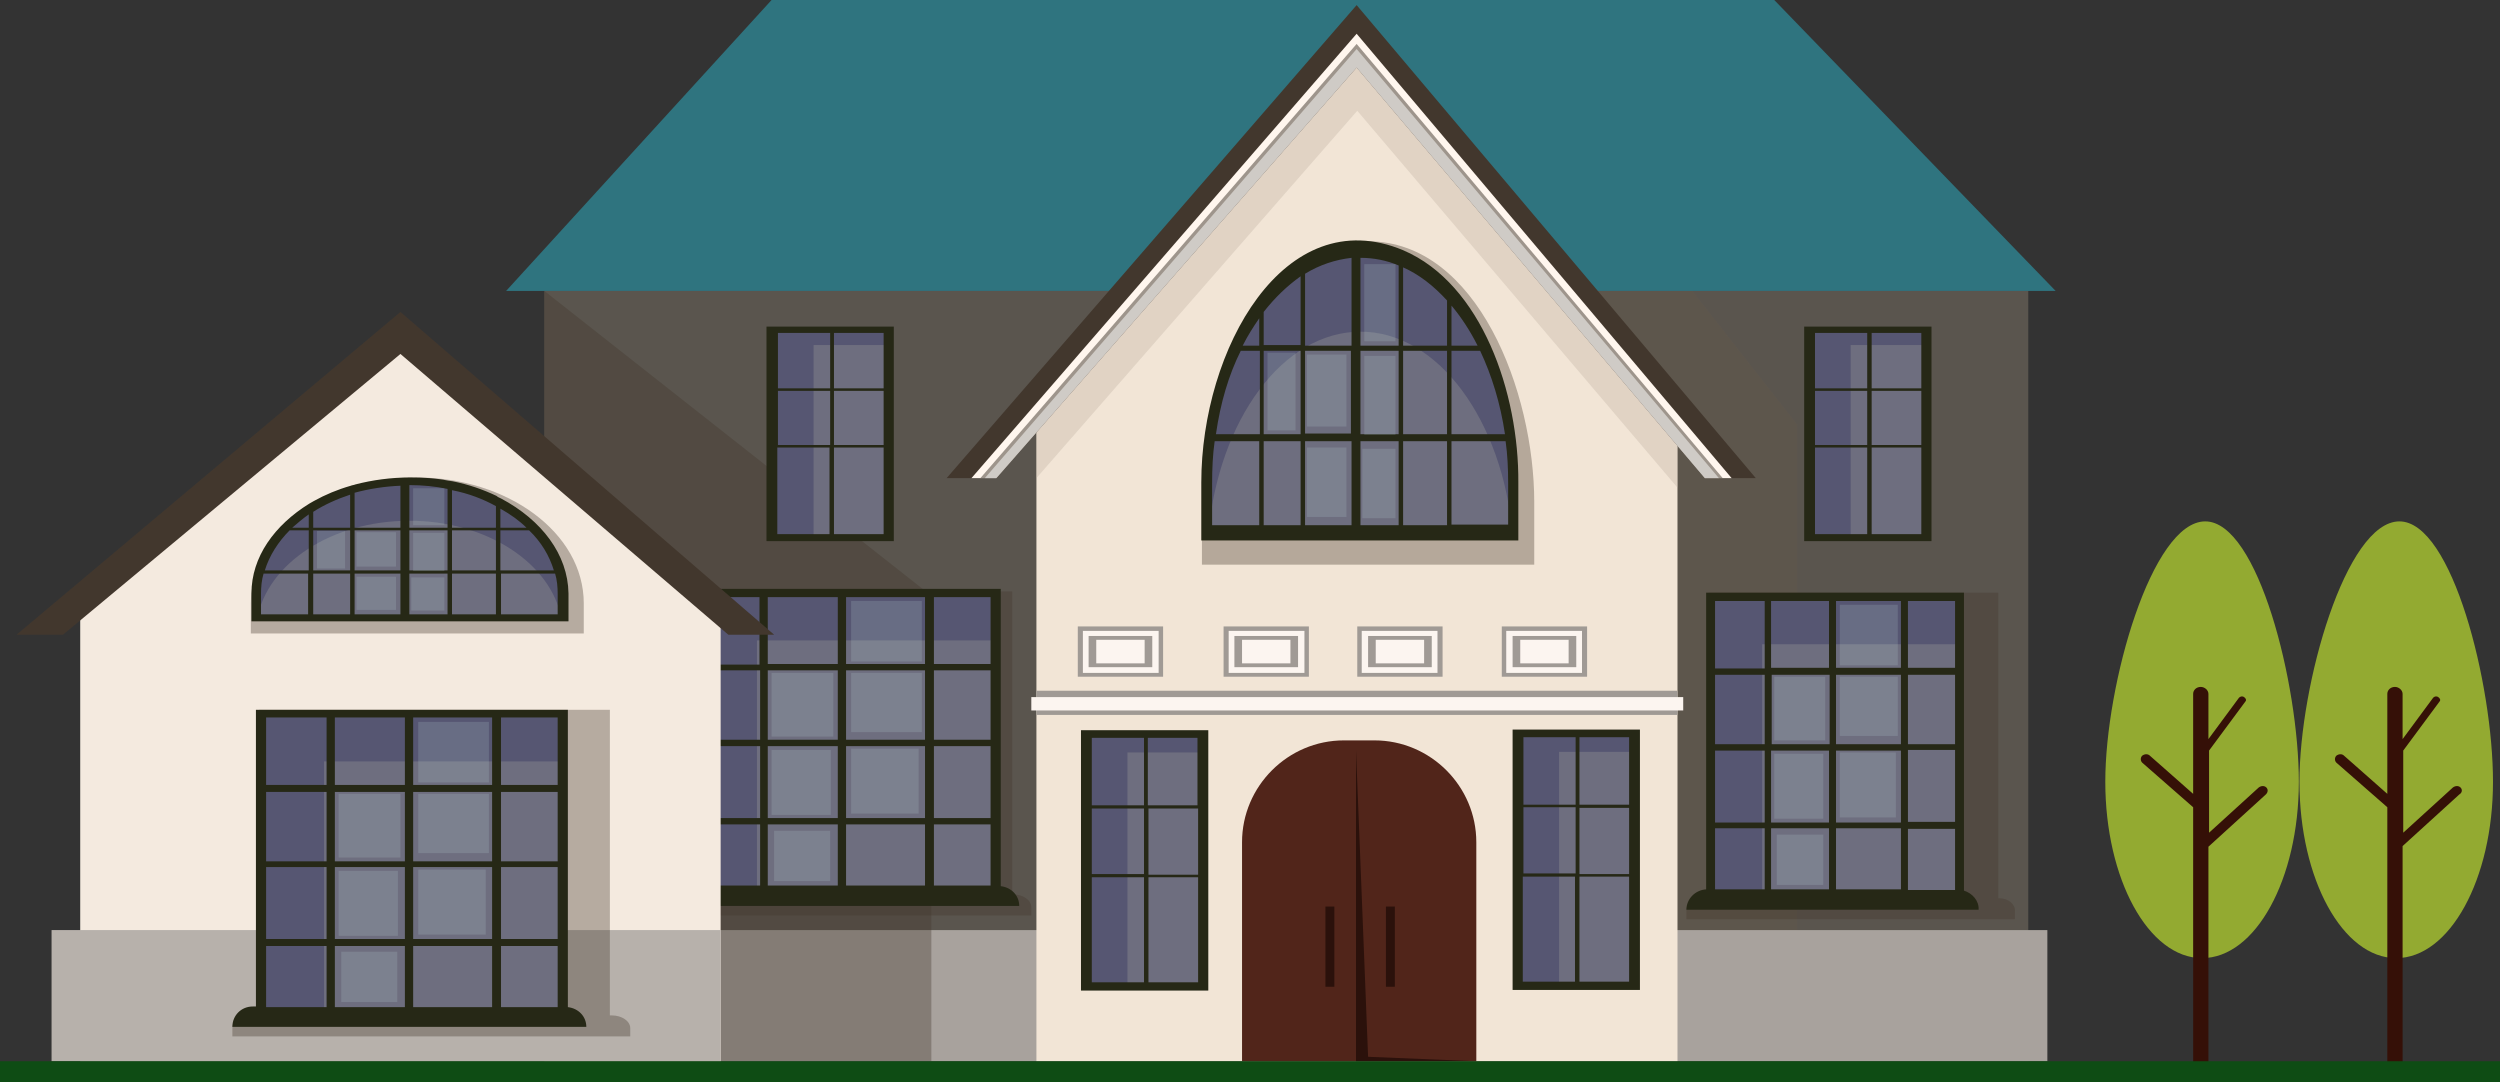 <?xml version="1.0" encoding="UTF-8"?> <!-- Generator: Adobe Illustrator 25.0.1, SVG Export Plug-In . SVG Version: 6.00 Build 0) --> <svg xmlns="http://www.w3.org/2000/svg" xmlns:xlink="http://www.w3.org/1999/xlink" id="Layer_1" x="0px" y="0px" viewBox="0 0 392.7 170" style="enable-background:new 0 0 392.7 170;" xml:space="preserve"><rect x="0" y="0" width="392.7" height="170" fill="#333333" stroke="none"/> <style type="text/css"> .st0{opacity:0.51;fill:#6D5C50;} .st1{fill:#6E6E7F;} .st2{fill:#565672;} .st3{fill:#E5E5DA;} .st4{opacity:0.18;fill:#BDDBDB;} .st5{fill:#2AAD94;} .st6{fill:#72C6DD;} .st7{fill:#2F3F60;} .st8{fill:#32CEB0;} .st9{opacity:0.43;fill:#381306;} .st10{fill:#43C4AB;} .st11{fill:#125B4D;} .st12{opacity:0.45;fill:#3F2112;} .st13{fill:#7CEDD8;} .st14{opacity:0.26;fill:#5E0D07;} .st15{fill:#1CA086;} .st16{fill:#B2A9A6;} .st17{fill:#FFF1F0;} .st18{fill:#5ABCE2;} .st19{fill:#FFFFFF;} .st20{opacity:0.42;fill:#3A1A08;} .st21{fill:#3A1A08;} .st22{fill:#DCFFF8;} .st23{fill:#4C1F0D;} .st24{fill:#504168;} .st25{fill:#465989;} .st26{fill:#FFEFEE;} .st27{fill:#3D2D2D;} .st28{fill:#725C49;} .st29{opacity:0.55;fill:#2B1B1B;} .st30{fill:#0C6655;} .st31{fill:#93AA31;} .st32{fill:#351007;} .st33{opacity:0.35;fill:#42372D;} .st34{fill:#2F747F;} .st35{opacity:0.35;fill:#A39582;} .st36{fill:#A8A29D;} .st37{fill:#F2E5D6;} .st38{opacity:0.35;fill:#BFB2A5;} .st39{fill:#A09A95;} .st40{fill:#FCF5F0;} .st41{fill:#42372D;} .st42{fill:#FFF6EE;} .st43{opacity:0.51;fill:#42372D;} .st44{opacity:0.51;fill:#FFFEFD;} .st45{fill:#262816;} .st46{fill:#51251A;} .st47{fill:#2B110B;} .st48{fill:#F4EADF;} .st49{fill:#B7B1AB;} .st50{fill:#0E4C14;} .st51{fill:#332D29;} .st52{fill:#AA4B04;} .st53{fill:#472699;} .st54{fill:#322251;} .st55{opacity:0.51;fill:#2D190C;} .st56{opacity:0.39;fill:#53627C;} .st57{fill:#EDDDD3;} .st58{fill:#87A1C6;} .st59{fill:#990B3A;} .st60{opacity:0.43;fill:#3A1407;} .st61{fill:#E27954;} .st62{opacity:0.57;fill:#E54A1A;} .st63{fill:#F9E1D9;} .st64{fill:#1C0B06;} .st65{fill:#563926;} .st66{fill:#8E5536;} .st67{fill:#6D5C50;} .st68{fill:#3D2F26;} .st69{fill:#B21652;} .st70{fill:#67AD2A;} .st71{fill:#95D656;} .st72{fill:#4F1D12;} .st73{fill:#282320;} .st74{fill:#E53310;} .st75{fill:#C41F08;} .st76{fill:#F26641;} .st77{fill:#44140B;} .st78{fill:#B27E60;} .st79{fill:#EFCFCB;} .st80{fill:#683310;} .st81{fill:#893D13;} .st82{opacity:0.53;fill:#FFFEFD;} .st83{fill:#541C0A;} .st84{fill:#F4C225;} .st85{fill:#E08658;} .st86{fill:#F2BFBB;} .st87{fill:#F99F62;} .st88{fill:#C69473;} .st89{opacity:0.53;fill:#E08658;} .st90{fill:#E0A380;} .st91{fill:#BAB99D;} .st92{fill:#6C607F;} .st93{fill:#3F2A21;} .st94{fill:#54362B;} .st95{fill:#938783;} .st96{fill:#C45F1C;} .st97{fill:#994313;} .st98{fill:#F7BB4F;} .st99{fill:#E5852E;} .st100{fill:#61496D;} .st101{fill:#FFD085;} .st102{opacity:0.35;fill:#C44122;} .st103{opacity:0.56;fill:#C44122;} .st104{fill:#C44122;} .st105{fill:#70537C;} .st106{fill:#F9FFE1;} .st107{fill:#3F9BE0;} .st108{fill:#1474A5;} .st109{fill:#403847;} .st110{fill:#1A181E;} .st111{fill:#0B1906;} .st112{fill:#1C7C63;} .st113{fill:#FFF9F3;} .st114{fill:#774422;} .st115{opacity:0.4;fill:#4C2D18;} .st116{fill:#E5C8B5;} .st117{fill:#B2998B;} .st118{opacity:0.32;fill:#60493E;} .st119{fill:#601D17;} .st120{fill:#8E350E;} .st121{fill:#F9D7C0;} .st122{fill:#424151;} .st123{fill:#E2C2A8;} .st124{fill:#D1AF95;} .st125{fill:#5C5C6D;} .st126{fill:#6D5745;} .st127{fill:#E6E6FC;} .st128{fill:#5151E0;} .st129{fill:#3939C6;} .st130{fill:#252535;} .st131{fill:#23233A;} .st132{fill:#46466D;} .st133{fill:#DD7826;} .st134{fill:#77871A;} .st135{fill:#12101C;} .st136{fill:#EADC8C;} .st137{fill:#9378BA;} .st138{fill:#6C5584;} .st139{fill:#47385B;} .st140{fill:#484063;} .st141{fill:#2EC1CC;} .st142{fill:#18A4B7;} .st143{fill:#453B4C;} .st144{fill:#DD642F;} .st145{fill:#F2E4A0;} .st146{fill:#FCF5D6;} .st147{fill:#662C10;} .st148{opacity:0.4;fill:#DD5E1D;} .st149{opacity:0.31;fill:#662C10;} .st150{fill:#11A39F;} .st151{fill:#10918A;} .st152{opacity:0.4;fill:#1E1006;} .st153{fill:#2A5146;} .st154{fill:#442D21;} .st155{fill:#2D9139;} .st156{fill:#E5D58F;} .st157{fill:#E2B459;} .st158{fill:#7F2C18;} .st159{fill:#90C142;} .st160{fill:#68412E;} .st161{opacity:0.51;fill:#C45F1C;} .st162{opacity:0.6;fill:#3D1C05;} .st163{fill:#F2AC7C;} .st164{opacity:0.15;fill:#44240E;} .st165{fill:#06634D;} .st166{fill:#05382B;} .st167{opacity:0.23;fill:#4C250B;} .st168{fill:#C1B7AE;} .st169{opacity:0.4;fill:#4C250B;} .st170{fill:#542A0E;} .st171{opacity:0.35;fill:#381904;} .st172{fill:#3D1C05;} .st173{opacity:0.35;fill:#774422;} .st174{fill:#4C1207;} .st175{fill:#211106;} </style> <g> <path class="st0" d="M-222.4-314.8h-0.1v-31.4h-27.4v31.4h-0.6c-0.8,0-1.5,0.6-1.5,1.3v0.8h31.1v-0.8 C-220.9-314.2-221.6-314.8-222.4-314.8z"></path> <g> <rect x="-249.7" y="-346" class="st1" width="23.5" height="31.4"></rect> <polygon class="st2" points="-244.8,-341.1 -226.2,-341.1 -226.2,-346 -249.7,-346 -249.7,-314.5 -244.8,-314.5 "></polygon> <path class="st3" d="M-225.8-315.6v-30.8h-24.4v30.7c-1,0.1-1.8,1-1.8,2.1h27.6C-224.3-314.5-224.9-315.3-225.8-315.6z M-238.5-330.1v7.4h-5.4v-7.4H-238.5z M-243.9-330.8v-7.2h5.4v7.2H-243.9z M-231.7-330.8h-6.2v-7.2h6.2V-330.8z M-231.7-330.1v7.4 h-6.2v-7.4H-231.7z M-231.7-322v6.3h-6.2v-6.3H-231.7z M-231-315.7v-6.3h4.4v6.3H-231z M-226.6-322.7h-4.4v-7.4h4.4V-322.7z M-226.6-330.8h-4.4v-7.2h4.4V-330.8z M-231.7-338.6h-6.2v-6.9h6.2V-338.6z M-238.5-338.6h-5.4v-6.9h5.4V-338.6z M-238.5-322v6.3 h-5.4v-6.3H-238.5z M-249.3-330.1h4.7v7.4h-4.7V-330.1z M-244.6-330.8h-4.7v-7.2h4.7V-330.8z M-249.3-322h4.7v6.3h-4.7V-322z M-226.6-338.6h-4.4v-6.9h4.4V-338.6z M-244.6-345.6v6.9h-4.7v-6.9H-244.6z"></path> <rect x="-243.7" y="-337.7" class="st4" width="4.8" height="6.6"></rect> <rect x="-237.5" y="-329.9" class="st4" width="5.3" height="6.7"></rect> <rect x="-237.5" y="-345.1" class="st4" width="5.5" height="6.2"></rect> <rect x="-237.5" y="-337.7" class="st4" width="5.5" height="6.1"></rect> <rect x="-243.7" y="-329.7" class="st4" width="4.6" height="6.7"></rect> <rect x="-243.5" y="-321.4" class="st4" width="4.4" height="5.2"></rect> </g> </g> <g> <rect x="-216" y="-187.1" class="st5" width="123.2" height="106.4"></rect> <polygon class="st6" points="-82.9,-182.9 -255.8,-182.9 -255.8,-229.2 -132.7,-229.2 "></polygon> <path class="st7" d="M-84.2-184.9h-174.9v2h11.4v2.5H-85v-2.5h2.1v-0.7C-82.9-184.3-83.5-184.9-84.2-184.9z"></path> <polygon class="st8" points="-92.9,-133.7 -92.9,-80.2 -202.8,-80.2 -202.8,-133.7 -202.8,-133.7 -147.2,-185.6 "></polygon> <polygon class="st9" points="-92.9,-134.7 -92.9,-133 -95.7,-133 -139.7,-171.4 -179.5,-134.5 -201.2,-137.3 -147.1,-187.3 "></polygon> <g> <polygon class="st7" points="-88.5,-133 -94.3,-133 -94.3,-134 -147.2,-185.3 -204.4,-132.2 -207.4,-135.8 -147.1,-189.3 "></polygon> </g> <polygon class="st10" points="-202.8,-80.7 -333,-80.7 -333,-180.5 -268.6,-239.7 -202.8,-180.4 "></polygon> <polygon class="st11" points="-203.6,-185.7 -203.4,-80.7 -333.4,-80.4 -202.8,-80.2 -202.8,-185 "></polygon> <g> <polygon class="st12" points="-320.3,-171.2 -333,-171.2 -333,-178.1 -321.3,-178.7 -320.3,-178.1 "></polygon> <rect x="-333.5" y="-178.7" class="st13" width="12.3" height="6.9"></rect> </g> <g> <polygon class="st12" points="-320.3,-163.6 -333,-163.6 -333,-170.5 -321.3,-171 -320.3,-170.5 "></polygon> <rect x="-333.5" y="-171" class="st13" width="12.3" height="6.9"></rect> </g> <g> <polygon class="st12" points="-320.3,-155.3 -333,-155.3 -333,-162.2 -321.3,-163.4 -320.3,-162.2 "></polygon> </g> <g> <rect x="-333.5" y="-163.4" class="st13" width="12.3" height="6.9"></rect> </g> <g> <polygon class="st12" points="-215.1,-170.6 -202.8,-170.6 -202.8,-177.5 -214.2,-178.1 -215.1,-177.5 "></polygon> <rect x="-214.2" y="-178.1" transform="matrix(-1 -1.224647e-16 1.224647e-16 -1 -416.015 -349.23)" class="st13" width="12.3" height="6.9"></rect> </g> <g> <polygon class="st12" points="-215.1,-162.9 -202.8,-162.9 -202.8,-169.8 -214.2,-170.4 -215.1,-169.8 "></polygon> <rect x="-214.2" y="-170.4" transform="matrix(-1 -1.224647e-16 1.224647e-16 -1 -416.015 -333.905)" class="st13" width="12.3" height="6.9"></rect> </g> <g> <polygon class="st12" points="-215.1,-155.3 -202.8,-155.3 -202.8,-162.2 -214.2,-162.7 -215.1,-162.2 "></polygon> <rect x="-214.2" y="-162.7" transform="matrix(-1 -1.224647e-16 1.224647e-16 -1 -416.015 -318.58)" class="st13" width="12.3" height="6.9"></rect> </g> <polygon class="st6" points="-198.3,-134.5 -341.3,-134.5 -340,-137 -333,-150.6 -202.8,-150.6 -199,-137 "></polygon> <polygon class="st14" points="-198.3,-134.5 -341.3,-134.5 -340,-137 -199,-137 "></polygon> <polygon class="st6" points="-269.2,-153 -296.7,-134.7 -243.4,-134.7 "></polygon> <g> <polygon class="st7" points="-297.9,-132.1 -299.5,-134.6 -269.1,-154.8 -240.7,-134.5 -242.4,-132.2 -269.2,-151.2 "></polygon> </g> <rect x="-341.8" y="-134.5" class="st7" width="143.4" height="2.4"></rect> <polygon class="st7" points="-340,-184.8 -340,-178.7 -333,-179.8 -268.6,-239.7 -202.9,-180.6 -195.9,-178.7 -195.9,-184.2 -268.3,-250.2 "></polygon> <polygon class="st15" points="-268.3,-245 -340,-178.7 -333,-179.6 -268.6,-239.7 -202.8,-180.4 -195.9,-178.7 "></polygon> <rect x="-287.2" y="-207" class="st16" width="35.5" height="48.2"></rect> <g> <rect x="-324.2" y="-128.6" class="st17" width="18.9" height="36"></rect> <g> <rect x="-321.7" y="-126.4" class="st18" width="13.4" height="32"></rect> </g> <path class="st19" d="M-314.4-126.5h-0.3h-7.2v32.3h7.2h0.3h6.2v-32.3H-314.4z M-314.8-94.5h-6.7v-12.1h6.7V-94.5z M-314.8-107 h-6.7v-5.9h6.7V-107z M-314.8-113.2h-6.7v-6.4h6.7V-113.2z M-314.8-120h-6.7v-6.2h6.7V-120z M-308.5-94.5h-5.9v-12.1h5.9V-94.5z M-308.5-107h-5.9v-5.9h5.9V-107z M-308.5-113.2h-5.9v-6.4h5.9V-113.2z M-308.5-120h-5.9v-6.2h5.9V-120z"></path> </g> <g> <rect x="-226.6" y="-128.6" class="st17" width="18.9" height="36"></rect> <g> <rect x="-224.2" y="-126.4" class="st18" width="13.4" height="32"></rect> </g> <path class="st19" d="M-216.9-126.5h-0.3h-7.2v32.3h7.2h0.3h6.2v-32.3H-216.9z M-217.2-94.5h-6.7v-12.1h6.7V-94.5z M-217.2-107 h-6.7v-5.9h6.7V-107z M-217.2-113.2h-6.7v-6.4h6.7V-113.2z M-217.2-120h-6.7v-6.2h6.7V-120z M-210.9-94.5h-5.9v-12.1h5.9V-94.5z M-210.9-107h-5.9v-5.9h5.9V-107z M-210.9-113.2h-5.9v-6.4h5.9V-113.2z M-210.9-120h-5.9v-6.2h5.9V-120z"></path> </g> <g> <rect x="-287.2" y="-207" class="st18" width="35.5" height="48.2"></rect> <polygon class="st7" points="-282.4,-203.5 -251.8,-203.5 -251.8,-207 -287.2,-207 -287.2,-158.9 -282.4,-158.9 "></polygon> <path class="st17" d="M-247.7-204.9v-3.3h-2.9h-2h-33.5h-2.3h-2.6v3.3h2.6v43.9h-2.6v3.3h2.6h2.3h33.5h2h2.9v-3.3h-2.9v-43.9 H-247.7z M-252.9-168h-17.3v-10.1h17.3V-168z M-270.2-179.4v-11.6h17.3v11.6H-270.2z M-252.9-192.2h-17.3v-13.7h17.3V-192.2z M-286.1-205.9h14.6v13.7h-14.6v-12.7V-205.9z M-286.1-190.9h14.6v11.6h-14.6V-190.9z M-286.1-178.1h14.6v10.1h-14.6V-178.1z M-286.1-161v-5.7h14.6v6.7h-14.6V-161z M-270.2-160v-6.7h17.3v6.7H-270.2z"></path> </g> <polygon class="st20" points="-299.8,-110.5 -333,-130.2 -333,-132.2 -202.8,-132.2 -202.8,-110.5 "></polygon> <rect x="-333.5" y="-101.7" class="st21" width="47.1" height="21"></rect> <rect x="-249.9" y="-101.7" class="st21" width="47.1" height="21"></rect> <g> <rect x="-332.6" y="-100.3" class="st22" width="3.8" height="15.9"></rect> <rect x="-327" y="-100.3" class="st22" width="3.8" height="15.9"></rect> <rect x="-321.4" y="-100.3" class="st22" width="3.8" height="15.9"></rect> <rect x="-315.8" y="-100.3" class="st22" width="3.8" height="15.9"></rect> <rect x="-310.2" y="-100.3" class="st22" width="3.8" height="15.9"></rect> <rect x="-304.6" y="-100.3" class="st22" width="3.8" height="15.9"></rect> <rect x="-299" y="-100.3" class="st22" width="3.8" height="15.9"></rect> <rect x="-293.5" y="-100.3" class="st22" width="3.8" height="15.9"></rect> </g> <g> <rect x="-242.1" y="-100.3" class="st22" width="3.4" height="17.5"></rect> <rect x="-237.1" y="-100.3" class="st22" width="3.4" height="17.5"></rect> <rect x="-232.2" y="-100.3" class="st22" width="3.4" height="17.5"></rect> <rect x="-227.2" y="-100.3" class="st22" width="3.4" height="17.5"></rect> <rect x="-222.2" y="-100.3" class="st22" width="3.4" height="17.5"></rect> <rect x="-217.2" y="-100.3" class="st22" width="3.4" height="17.5"></rect> <rect x="-212.2" y="-100.3" class="st22" width="3.4" height="17.5"></rect> <rect x="-207.2" y="-100.3" class="st22" width="3.4" height="17.5"></rect> </g> <g> <rect x="-278.9" y="-122.3" class="st17" width="18.9" height="36"></rect> <g> <rect x="-276.5" y="-120.1" class="st23" width="13.4" height="34.3"></rect> </g> <rect x="-279.9" y="-86.3" class="st24" width="20.6" height="2.2"></rect> <rect x="-284.5" y="-84.4" class="st24" width="29.5" height="2.3"></rect> <rect x="-286.4" y="-82.3" class="st24" width="36.5" height="2.6"></rect> </g> <g> <rect x="-163.1" y="-148.9" class="st25" width="43.6" height="12.6"></rect> <polygon class="st7" points="-159.6,-145.4 -119.5,-145.4 -119.5,-148.9 -163.1,-148.9 -163.1,-136.3 -159.6,-136.3 "></polygon> <path class="st26" d="M-163.6-149.4v13.6h44.6v-13.6H-163.6z M-149.1-136.8h-13.5v-11.6h13.5V-136.8z M-133.3-136.8h-14.8v-11.6 h14.8V-136.8z M-120-136.8h-12.3v-11.6h12.3V-136.8z"></path> </g> <rect x="-179.5" y="-129.3" class="st26" width="63.8" height="49.1"></rect> <rect x="-177.2" y="-125.2" class="st27" width="59.2" height="44.9"></rect> <g> <rect x="-177.2" y="-124.1" class="st28" width="59.2" height="2.4"></rect> <rect x="-177.2" y="-120.7" class="st28" width="59.2" height="2.4"></rect> <rect x="-177.2" y="-117.2" class="st28" width="59.2" height="2.4"></rect> <rect x="-177.2" y="-113.8" class="st28" width="59.2" height="2.4"></rect> <rect x="-177.2" y="-110.3" class="st28" width="59.2" height="2.4"></rect> <rect x="-177.2" y="-106.9" class="st28" width="59.2" height="2.4"></rect> <rect x="-177.2" y="-103.4" class="st28" width="59.2" height="2.4"></rect> <rect x="-177.2" y="-100" class="st28" width="59.2" height="2.4"></rect> <rect x="-177.2" y="-96.6" class="st28" width="59.2" height="2.4"></rect> <rect x="-177.2" y="-93.1" class="st28" width="59.2" height="2.4"></rect> <rect x="-177.2" y="-89.7" class="st28" width="59.2" height="2.4"></rect> <rect x="-177.2" y="-86.2" class="st28" width="59.2" height="2.4"></rect> <rect x="-177.2" y="-82.8" class="st28" width="59.2" height="2.4"></rect> </g> <polygon class="st29" points="-171.9,-120.7 -118,-120.7 -118,-125.2 -177.2,-125.2 -177.2,-80.2 -171.9,-80.2 "></polygon> <rect x="-333.5" y="-84.9" class="st22" width="47.1" height="4.7"></rect> <rect x="-335.4" y="-101.7" class="st22" width="48.2" height="2.6"></rect> <rect x="-248.4" y="-101.7" class="st22" width="45.6" height="2.6"></rect> <rect x="-249.9" y="-83.4" class="st22" width="47.1" height="3.2"></rect> <rect x="-336.3" y="-132.2" class="st30" width="3.7" height="52"></rect> <rect x="-293" y="-132.1" class="st22" width="6.6" height="51.3"></rect> <rect x="-249.9" y="-132.1" class="st22" width="6.6" height="51.9"></rect> <path class="st31" d="M-39-123.3c0,15.3-6.8,27.7-15.2,27.7c-8.4,0-15.2-12.4-15.2-27.7c0-15.3,7.3-40.9,15.7-40.9 S-39-138.6-39-123.3z"></path> <path class="st32" d="M-44.1-122.4c-0.3-0.3-0.8-0.3-1.2,0l-7.8,7.1v-12.9l5.7-7.7c0.2-0.2,0.1-0.5-0.2-0.7 c-0.3-0.2-0.6-0.1-0.8,0.1L-53-130v-7.1c0-0.6-0.6-1.1-1.2-1.1c-0.7,0-1.2,0.5-1.2,1.1v15.7l-6.8-6c-0.3-0.3-0.8-0.3-1.2,0 c-0.3,0.3-0.3,0.8,0,1.1l8,7v39.7c0,0.6,0.6,1.1,1.2,1.1c0.7,0,1.2-0.5,1.2-1.1v-33.5l8.9-8.1C-43.7-121.6-43.7-122.1-44.1-122.4z"></path> <path class="st31" d="M-336.6-79.9c0.2-0.5,0.2-1.1,0.2-1.6c0-3.3-2.8-6-6.5-6.5c-0.8-3.8-4.5-6.7-8.8-6.7c-4.3,0-8,2.9-8.8,6.7 c-0.1,0-0.2,0-0.3,0c-3.7,0-6.6,2.8-6.6,6.2c0,0.7,0.1,1.4,0.4,2H-336.6z"></path> <rect x="-373" y="-80.2" class="st21" width="345.1" height="3.5"></rect> </g> <g> <polygon class="st33" points="282.3,66.7 282.3,166.7 181.6,166.7 181.6,66.7 214,25.3 249.8,25.3 "></polygon> <g> <polygon class="st34" points="322.9,45.7 79.5,45.7 121.2,0 278.7,0 "></polygon> <rect x="85.5" y="45.7" class="st35" width="233.1" height="121"></rect> <rect x="85.5" y="146.1" class="st36" width="236.1" height="20.6"></rect> <polygon class="st37" points="263.5,166.7 162.8,166.7 162.8,66.7 213.2,2.4 263.5,66.7 "></polygon> <polygon class="st38" points="213.2,2.4 162.8,66.7 162.8,75.1 213.2,17.4 263.5,76.6 263.5,66.7 "></polygon> <rect x="162.8" y="108.5" class="st39" width="100.7" height="3.8"></rect> <rect x="169.3" y="98.4" class="st39" width="13.4" height="7.9"></rect> <rect x="162" y="109.5" class="st40" width="102.4" height="2.1"></rect> <rect x="170.1" y="99.1" class="st40" width="11.9" height="6.6"></rect> <rect x="171" y="99.9" class="st39" width="10" height="4.9"></rect> <rect x="172.2" y="100.5" class="st40" width="7.6" height="3.7"></rect> <rect x="192.2" y="98.4" class="st39" width="13.4" height="7.9"></rect> <rect x="193" y="99.1" class="st40" width="11.9" height="6.6"></rect> <rect x="193.9" y="99.9" class="st39" width="10" height="4.9"></rect> <rect x="195.1" y="100.5" class="st40" width="7.6" height="3.7"></rect> <rect x="213.2" y="98.4" class="st39" width="13.4" height="7.9"></rect> <rect x="213.9" y="99.1" class="st40" width="11.9" height="6.6"></rect> <rect x="214.9" y="99.9" class="st39" width="10" height="4.9"></rect> <rect x="216.1" y="100.5" class="st40" width="7.6" height="3.7"></rect> <rect x="235.9" y="98.4" class="st39" width="13.4" height="7.9"></rect> <rect x="236.6" y="99.1" class="st40" width="11.9" height="6.6"></rect> <rect x="237.6" y="99.9" class="st39" width="10" height="4.9"></rect> <rect x="238.8" y="100.5" class="st40" width="7.6" height="3.7"></rect> <polygon class="st41" points="275.8,75.1 267.8,75.1 213.1,10.6 156.5,75.1 148.7,75.1 213.1,0.8 "></polygon> <polygon class="st42" points="272,75.1 267.8,75.1 213.1,10.6 156.5,75.1 152.6,75.1 213.1,5.3 "></polygon> <polygon class="st43" points="270.6,75.1 267.8,75.1 213.1,10.6 156.5,75.1 154,75.1 213.1,6.9 "></polygon> <polygon class="st44" points="270,75.1 267.8,75.1 213.1,10.6 156.5,75.1 154.7,75.1 213.1,7.7 "></polygon> <polygon class="st33" points="154.7,100.2 147.2,100.2 146.3,99.5 146.3,166.7 85.5,166.7 85.5,45.7 "></polygon> <g> <path class="st33" d="M159.2,140.5H159V92.9h-50.6v47.6h-1.1c-1.5,0-2.7,0.9-2.7,2v1.3H162v-1.3 C162,141.4,160.7,140.5,159.2,140.5z"></path> <g> <rect x="109" y="93.1" class="st1" width="47.4" height="47.7"></rect> <polygon class="st2" points="118.9,100.6 156.4,100.6 156.4,93.1 109,93.1 109,140.9 118.9,140.9 "></polygon> <path class="st45" d="M157.2,139.2V92.5h-49v46.6h-0.5c-1.8,0-3.2,1.4-3.2,3.2h55.6C160.1,140.7,158.9,139.4,157.2,139.2z M109.9,105.3h9.5v10.9h-9.5V105.3z M109.9,117.2h9.5v11.3h-9.5V117.2z M131.6,117.2v11.3h-11v-11.3H131.6z M120.6,116.2v-10.9 h11v10.9H120.6z M145.3,116.2h-12.4v-10.9h12.4V116.2z M145.3,117.2v11.3h-12.4v-11.3H145.3z M145.3,129.5v9.6h-12.4v-9.6H145.3 z M146.7,139.1v-9.6h8.9v9.6H146.7z M155.6,128.5h-8.9v-11.3h8.9V128.5z M155.6,116.2h-8.9v-10.9h8.9V116.2z M145.3,104.3h-12.4 V93.8h12.4V104.3z M131.6,104.3h-11V93.8h11V104.3z M131.6,129.5v9.6h-11v-9.6H131.6z M155.6,104.3h-8.9V93.8h8.9V104.3z M119.3,93.8v10.6h-9.5V93.8H119.3z M109.9,129.5h9.5v9.6h-9.5V129.5z"></path> <rect x="121.2" y="105.7" class="st4" width="9.7" height="10"></rect> <rect x="133.7" y="117.6" class="st4" width="10.6" height="10.2"></rect> <rect x="133.7" y="94.4" class="st4" width="11.1" height="9.5"></rect> <rect x="133.7" y="105.7" class="st4" width="11.1" height="9.3"></rect> <rect x="121.2" y="117.8" class="st4" width="9.3" height="10.2"></rect> <rect x="121.6" y="130.5" class="st4" width="8.8" height="7.9"></rect> </g> </g> <g> <path class="st33" d="M314.1,141.1h-0.2v-48h-45.5v48h-1c-1.4,0-2.5,0.9-2.5,2v1.3h51.6v-1.3 C316.6,142.1,315.5,141.1,314.1,141.1z"></path> <g> <rect x="268.7" y="93.8" class="st1" width="39.1" height="47.7"></rect> <polygon class="st2" points="276.8,101.2 307.8,101.2 307.8,93.8 268.7,93.8 268.7,141.5 276.8,141.5 "></polygon> <path class="st45" d="M308.5,139.9V93.1H268v46.6c-1.7,0.1-3.1,1.5-3.1,3.2h45.9C310.9,141.5,309.8,140.3,308.5,139.9z M287.3,117.9v11.3h-9.1v-11.3H287.3z M278.3,116.9v-10.9h9.1v10.9H278.3z M298.6,116.9h-10.2v-10.9h10.2V116.9z M298.6,117.9 v11.3h-10.2v-11.3H298.6z M298.6,130.1v9.6h-10.2v-9.6H298.6z M299.7,139.8v-9.6h7.4v9.6H299.7z M307.1,129.1h-7.4v-11.3h7.4 V129.1z M307.1,116.9h-7.4v-10.9h7.4V116.9z M298.6,104.9h-10.2V94.4h10.2V104.9z M287.3,104.9h-9.1V94.4h9.1V104.9z M287.3,130.1v9.6h-9.1v-9.6H287.3z M269.4,117.9h7.8v11.3h-7.8V117.9z M277.2,116.9h-7.8v-10.9h7.8V116.9z M269.4,130.1h7.8 v9.6h-7.8V130.1z M307.1,104.9h-7.4V94.4h7.4V104.9z M277.2,94.4v10.6h-7.8V94.4H277.2z"></path> <rect x="278.7" y="106.3" class="st4" width="8" height="10"></rect> <rect x="289" y="118.2" class="st4" width="8.8" height="10.2"></rect> <rect x="289" y="95" class="st4" width="9.1" height="9.5"></rect> <rect x="289" y="106.3" class="st4" width="9.1" height="9.3"></rect> <rect x="278.7" y="118.4" class="st4" width="7.7" height="10.2"></rect> <rect x="279.1" y="131.1" class="st4" width="7.3" height="7.9"></rect> </g> </g> <g> <path class="st33" d="M214.9,37.9c-17.2,0-26.1,23.5-26.1,41v9.8H241v-9.8C241,61.6,232.1,37.9,214.9,37.9z"></path> <g> <path class="st1" d="M189.6,83.9V76c0-20.2,10.8-36.7,24.1-36.7c13.3,0,24.1,16.4,24.1,36.7v7.8H189.6z"></path> <g> <path class="st2" d="M213.7,39.4c-13.3,0-24.1,16.4-24.1,36.7v7.8h0.2c1.6-17.9,11.7-31.8,23.9-31.8 c12.2,0,22.3,13.9,23.9,31.8h0.2V76C237.8,55.8,227,39.4,213.7,39.4z"></path> <path class="st45" d="M220.4,39.3c-18.7-7.8-31.7,15.6-31.7,36.5v9.1h49.8v-9.1C238.6,61.8,232.8,44.6,220.4,39.3z M228,55.1 h4.5c1.8,3.8,3.2,8.3,3.9,13.1H228V55.1z M232.1,54.3H228V48C229.5,49.8,230.9,51.9,232.1,54.3z M227.3,47.2v7.1h-6.9V42 C222.9,43.1,225.2,44.9,227.3,47.2z M198.5,55.1h5.8v13.1h-5.8V55.1z M204.3,69.3v13.2h-5.8V69.3H204.3z M212.3,68.1H205V55.1 h7.2V68.1z M213.7,55.1h6v13.1h-6V55.1z M212.3,69.3v13.2H205V69.3H212.3z M213.7,69.3h6v13.2h-6V69.3z M220.4,55.1h6.9v13.1 h-6.9V55.1z M227.3,69.3v13.2h-6.9V69.3H227.3z M219.7,54.3h-6V40.5c2.1,0,4.1,0.4,6,1.2V54.3z M212.3,40.5v13.8H205V43 C207.3,41.6,209.7,40.8,212.3,40.5z M204.3,43.4v10.8h-5.8V49C200.3,46.7,202.2,44.9,204.3,43.4z M197.8,50v4.3h-2.6 C196,52.7,196.9,51.3,197.8,50z M194.9,55.1h3v13.1H191C191.7,63.3,193,58.9,194.9,55.1z M190.4,75.9c0-2.3,0.1-4.5,0.4-6.6h7 v13.2h-7.4V75.9z M236.9,82.4H228V69.3h8.5c0.3,2.1,0.4,4.3,0.4,6.6V82.4z"></path> <rect x="199.1" y="55.4" class="st4" width="4.4" height="12.2"></rect> <rect x="205.3" y="55.7" class="st4" width="6.2" height="11.3"></rect> <rect x="205.3" y="70.3" class="st4" width="6.2" height="10.9"></rect> <rect x="214.3" y="41.5" class="st4" width="4.9" height="12.1"></rect> <rect x="214.3" y="55.9" class="st4" width="4.9" height="12.4"></rect> <rect x="214" y="70.5" class="st4" width="5.2" height="10.9"></rect> </g> </g> </g> <g> <rect x="238.4" y="115.2" class="st1" width="18.3" height="39.7"></rect> <g> <polygon class="st2" points="244.9,118.1 256.7,118.1 256.7,115.2 238.4,115.2 238.4,154.9 244.9,154.9 "></polygon> <path class="st45" d="M257.6,155.5v-40.9h-20v40.9H257.6z M255.9,126.4h-7.8v-10.6h7.8V126.4z M248.1,126.9h7.8v10.4h-7.8V126.9 z M247.5,115.8v10.6h-8.2v-10.6H247.5z M247.5,137.2h-8.2v-10.4h8.2V137.2z M239.2,154.2v-16.5h8.2v16.5H239.2z M248.1,154.2 v-16.5h7.8v16.5H248.1z"></path> </g> </g> <g> <rect x="121.3" y="51.8" class="st1" width="18.3" height="32.6"></rect> <g> <polygon class="st2" points="127.8,54.2 139.6,54.2 139.6,51.8 121.3,51.8 121.3,84.4 127.8,84.4 "></polygon> <path class="st45" d="M140.4,84.9V51.3h-20v33.7H140.4z M138.8,61H131v-8.7h7.8V61z M131,61.4h7.8v8.5H131V61.4z M130.4,52.3V61 h-8.2v-8.7H130.4z M130.4,69.9h-8.2v-8.5h8.2V69.9z M122.1,83.9V70.3h8.2v13.6H122.1z M131,83.9V70.3h7.8v13.6H131z"></path> </g> </g> <g> <rect x="284.2" y="51.8" class="st1" width="18.3" height="32.6"></rect> <g> <polygon class="st2" points="290.7,54.2 302.6,54.2 302.6,51.8 284.2,51.8 284.2,84.4 290.7,84.4 "></polygon> <path class="st45" d="M283.4,51.3v33.7h9.9h0.7h9.4V51.3H283.4z M301.7,61H294v-8.7h7.8V61z M294,61.4h7.8v8.5H294V61.4z M293.3,52.3V61h-8.2v-8.7H293.3z M293.3,69.9h-8.2v-8.5h8.2V69.9z M285.1,83.9V70.3h8.2v13.6H285.1z M294,83.9V70.3h7.8v13.6 H294z"></path> </g> </g> <g> <rect x="170.6" y="115.3" class="st1" width="18.3" height="39.7"></rect> <g> <polygon class="st2" points="177.1,118.2 189,118.2 189,115.3 170.6,115.3 170.6,155 177.1,155 "></polygon> <path class="st45" d="M169.8,114.7v40.9h9.9h0.7h9.4v-40.9H169.8z M188.1,126.5h-7.8v-10.6h7.8V126.5z M180.4,127h7.8v10.4h-7.8 V127z M179.7,115.9v10.6h-8.2v-10.6H179.7z M179.7,137.3h-8.2V127h8.2V137.3z M171.5,154.3v-16.5h8.2v16.5H171.5z M180.4,154.3 v-16.5h7.8v16.5H180.4z"></path> </g> </g> <path class="st46" d="M231.9,166.7h-36.8v-34.4c0-8.8,7.2-16,16-16h4.8c8.8,0,16,7.2,16,16V166.7z"></path> <polygon class="st47" points="213,117.8 213,166.7 231.9,166.7 214.9,166 "></polygon> <rect x="208.2" y="142.4" class="st47" width="1.4" height="12.6"></rect> <rect x="217.7" y="142.4" class="st47" width="1.4" height="12.6"></rect> </g> <g> <g> <polygon class="st48" points="113.2,166.7 12.6,166.7 12.6,96 62.9,50.6 113.2,96 "></polygon> <g> <path class="st49" d="M113.2,146.1v4.2c0,1.8,0,3.1,0,3.1v13.3H8.1v-20.6H113.2z"></path> </g> </g> <polygon class="st41" points="121.6,99.7 114.4,99.7 62.9,55.6 9.9,99.7 2.6,99.7 62.9,49 "></polygon> </g> <g> <g> <path class="st33" d="M96.1,159.5h-0.3v-48H40.7v48h-1.2c-1.6,0-3,0.9-3,2v1.3H99v-1.3C99,160.4,97.7,159.5,96.1,159.5z"></path> <g> <rect x="41" y="112.1" class="st1" width="47.4" height="47.7"></rect> <polygon class="st2" points="50.9,119.6 88.4,119.6 88.4,112.1 41,112.1 41,159.9 50.9,159.9 "></polygon> <path class="st45" d="M89.2,158.2v-46.7h-49v46.6h-0.5c-1.8,0-3.2,1.4-3.2,3.2h55.6C92.1,159.7,90.9,158.4,89.2,158.2z M51.3,158.2h-9.5v-9.6h9.5V158.2z M51.3,147.5h-9.5v-11.3h9.5V147.5z M51.3,135.3h-9.5v-10.9h9.5V135.3z M51.3,123.3h-9.5 v-10.6h9.5V123.3z M63.6,158.2h-11v-9.6h11V158.2z M63.6,147.5h-11v-11.3h11V147.5z M63.6,135.3h-11v-10.9h11V135.3z M63.6,123.3h-11v-10.6h11V123.3z M77.3,158.2H64.9v-9.6h12.4V158.2z M77.3,147.5H64.9v-11.3h12.4V147.5z M77.3,135.3H64.9 v-10.9h12.4V135.3z M77.3,123.3H64.9v-10.6h12.4V123.3z M87.6,158.2h-8.9v-9.6h8.9V158.2z M87.6,147.5h-8.9v-11.3h8.9V147.5z M87.6,135.3h-8.9v-10.9h8.9V135.3z M87.6,123.3h-8.9v-10.6h8.9V123.3z"></path> <rect x="53.2" y="124.7" class="st4" width="9.7" height="10"></rect> <rect x="65.7" y="136.6" class="st4" width="10.6" height="10.2"></rect> <rect x="65.7" y="113.4" class="st4" width="11.1" height="9.5"></rect> <rect x="65.7" y="124.7" class="st4" width="11.1" height="9.3"></rect> <rect x="53.2" y="136.8" class="st4" width="9.3" height="10.2"></rect> <rect x="53.6" y="149.5" class="st4" width="8.8" height="7.9"></rect> </g> </g> <g> <path class="st33" d="M65.5,75c-14.1,0-26.1,8.6-26.1,19.8v4.7h52.3v-4.7C91.7,83.6,79.6,75,65.5,75z"></path> <g> <path class="st1" d="M40.2,97.2v-3.8c0-9.8,10.8-17.7,24.1-17.7c13.3,0,24.1,7.9,24.1,17.7v3.8H40.2z"></path> <g> <path class="st2" d="M64.3,75.7c-13.3,0-24.1,7.9-24.1,17.7v3.8h0.2c1.6-8.7,11.7-15.4,23.9-15.4c12.2,0,22.3,6.7,23.9,15.4 h0.2v-3.8C88.4,83.6,77.6,75.7,64.3,75.7z"></path> <path class="st45" d="M78.7,78.3c-0.2-0.1-0.5-0.2-0.7-0.4c-2.1-1-4.4-1.8-6.9-2.3c-0.2,0-0.5-0.1-0.7-0.1 c-1.9-0.4-4-0.5-6-0.5c-3,0-5.9,0.4-8.6,1.1c-0.2,0.1-0.5,0.1-0.7,0.2c-2.1,0.6-4,1.4-5.8,2.4c-0.2,0.1-0.5,0.3-0.7,0.4 c-5.5,3.4-9.1,8.4-9.1,14.1v4.4h49.8v-4.4C89.2,87.1,85.1,81.7,78.7,78.3z M87,89.6h-8.4v-6.3h4.5C85,85.1,86.3,87.3,87,89.6z M82.7,82.9h-4.1v-3C80.2,80.8,81.6,81.8,82.7,82.9z M77.9,79.5v3.4H71V77C73.6,77.5,75.9,78.4,77.9,79.5z M49.2,83.3H55v6.3 h-5.8V83.3z M55,90.1v6.4h-5.8v-6.4H55z M55.7,83.3h7.2v6.3h-7.2V83.3z M62.9,90.1v6.4h-7.2v-6.4H62.9z M64.3,83.3h6v6.3h-6 V83.3z M64.3,90.1h6v6.4h-6V90.1z M71,83.3h6.9v6.3H71V83.3z M77.9,90.1v6.4H71v-6.4H77.9z M70.3,82.9h-6v-6.7 c2.1,0,4.1,0.2,6,0.6V82.9z M62.9,76.3v6.6h-7.2v-5.5C57.9,76.8,60.4,76.4,62.9,76.3z M55,77.7v5.2h-5.8v-2.5 C50.9,79.3,52.9,78.4,55,77.7z M48.5,80.8v2.1h-2.6C46.7,82.2,47.5,81.5,48.5,80.8z M45.5,83.3h3v6.3h-6.9 C42.3,87.3,43.7,85.1,45.5,83.3z M41,93.3c0-1.1,0.1-2.2,0.4-3.2h7v6.4H41V93.3z M87.6,96.5h-8.9v-6.4h8.5 c0.3,1,0.4,2.1,0.4,3.2V96.5z"></path> <rect x="49.8" y="83.4" class="st4" width="4.4" height="5.9"></rect> <rect x="56" y="83.6" class="st4" width="6.2" height="5.4"></rect> <rect x="56" y="90.6" class="st4" width="6.2" height="5.2"></rect> <rect x="64.9" y="76.7" class="st4" width="4.9" height="5.8"></rect> <rect x="64.9" y="83.7" class="st4" width="4.9" height="6"></rect> <rect x="64.6" y="90.7" class="st4" width="5.2" height="5.2"></rect> </g> </g> </g> </g> <path class="st31" d="M361.1,122.8c0,15.3-6.8,27.7-15.2,27.7c-8.4,0-15.2-12.4-15.2-27.7c0-15.3,7.3-40.9,15.7-40.9 C354.7,81.9,361.1,107.5,361.1,122.8z"></path> <path class="st32" d="M356,123.7c-0.3-0.3-0.8-0.3-1.2,0l-7.8,7.1v-12.9l5.7-7.7c0.2-0.2,0.1-0.5-0.2-0.7c-0.3-0.2-0.6-0.1-0.8,0.1 l-4.8,6.5V109c0-0.6-0.6-1.1-1.2-1.1c-0.7,0-1.2,0.5-1.2,1.1v15.7l-6.8-6c-0.3-0.3-0.8-0.3-1.2,0c-0.3,0.3-0.3,0.8,0,1.1l8,7v40.5 c0,0.6,0.6,1.1,1.2,1.1c0.7,0,1.2-0.5,1.2-1.1v-34.3l8.9-8.1C356.3,124.5,356.3,124,356,123.7z"></path> <path class="st31" d="M391.6,122.8c0,15.3-6.8,27.7-15.2,27.7c-8.4,0-15.2-12.4-15.2-27.7c0-15.3,7.3-40.9,15.7-40.9 C385.2,81.9,391.6,107.5,391.6,122.8z"></path> <path class="st32" d="M386.5,123.7c-0.3-0.3-0.8-0.3-1.2,0l-7.8,7.1v-12.9l5.7-7.7c0.2-0.2,0.1-0.5-0.2-0.7 c-0.3-0.2-0.6-0.1-0.8,0.1l-4.8,6.5V109c0-0.6-0.6-1.1-1.2-1.1c-0.7,0-1.2,0.5-1.2,1.1v15.7l-6.8-6c-0.3-0.3-0.8-0.3-1.2,0 c-0.3,0.3-0.3,0.8,0,1.1l8,7V167c0,0.6,0.6,1.1,1.2,1.1c0.7,0,1.2-0.5,1.2-1.1v-34.1l8.9-8.1C386.8,124.5,386.8,124,386.5,123.7z"></path> <rect y="166.7" class="st50" width="392.7" height="3.3"></rect> </g> <g> <g> <g> <polygon class="st51" points="598.1,-189.3 584.8,-182.7 584.9,-189.5 "></polygon> <polygon class="st52" points="586.8,-81.9 421.4,-81.9 421.4,-191.3 589.5,-190.4 "></polygon> <polygon class="st53" points="598.1,-199.7 419,-199.7 445.8,-223.8 581.6,-223.8 "></polygon> <rect x="419" y="-199.7" class="st54" width="179.1" height="10.4"></rect> <polygon class="st55" points="589.5,-189.3 421.4,-189.3 432.7,-183.2 589.4,-185 "></polygon> <rect x="543.8" y="-177" class="st56" width="13.7" height="22.1"></rect> <g> <rect x="542.3" y="-179.5" class="st57" width="16.8" height="27.1"></rect> <rect x="544.2" y="-176.7" class="st58" width="13" height="21.4"></rect> <polygon class="st56" points="547,-167.3 557.5,-167.3 557.5,-177 543.8,-177 543.8,-154.9 547,-154.9 "></polygon> <path class="st3" d="M557.5-177h-13.7v22.1h7.2l0,0h0.5l0,0h6V-177z M556.8-171h-5.3v-5.3h5.3V-171z M551.5-170.5h5.3v8h-5.3 V-170.5z M551-176.3v5.3h-6.4v-5.3H551z M544.6-170.5h6.4v8h-6.4V-170.5z M544.6-155.6v-6.5h6.4v6.5H544.6z M551.5-155.6v-6.5 h5.3v6.5H551.5z"></path> </g> <g> <rect x="518.4" y="-179.5" class="st57" width="16.8" height="27.1"></rect> <rect x="520.4" y="-176.7" class="st58" width="13" height="21.4"></rect> <polygon class="st56" points="523.1,-167.3 533.7,-167.3 533.7,-177 520,-177 520,-154.9 523.1,-154.9 "></polygon> <path class="st3" d="M533.7-177H520v22.1h7.2l0,0h0.5l0,0h6V-177z M532.9-171h-5.3v-5.3h5.3V-171z M527.7-170.5h5.3v8h-5.3 V-170.5z M527.1-176.3v5.3h-6.4v-5.3H527.1z M520.7-170.5h6.4v8h-6.4V-170.5z M520.7-155.6v-6.5h6.4v6.5H520.7z M527.7-155.6 v-6.5h5.3v6.5H527.7z"></path> </g> <g> <rect x="564.9" y="-179.5" class="st57" width="16.8" height="27.1"></rect> <rect x="566.8" y="-176.7" class="st58" width="13" height="21.4"></rect> <polygon class="st56" points="569.6,-167.3 580.2,-167.3 580.2,-177 566.5,-177 566.5,-154.9 569.6,-154.9 "></polygon> <path class="st3" d="M580.2-177h-13.7v22.1h7.2l0,0h0.5l0,0h6V-177z M579.4-171h-5.3v-5.3h5.3V-171z M574.1-170.5h5.3v8h-5.3 V-170.5z M573.6-176.3v5.3h-6.4v-5.3H573.6z M567.2-170.5h6.4v8h-6.4V-170.5z M567.2-155.6v-6.5h6.4v6.5H567.2z M574.1-155.6 v-6.5h5.3v6.5H574.1z"></path> </g> <g> <rect x="542.9" y="-138.8" class="st57" width="16.8" height="27.1"></rect> <rect x="544.8" y="-136" class="st58" width="13" height="21.4"></rect> <polygon class="st56" points="547.6,-126.7 558.1,-126.7 558.1,-136.4 544.4,-136.4 544.4,-114.2 547.6,-114.2 "></polygon> <path class="st3" d="M558.1-136.4h-13.7v22.1h7.2l0,0h0.5l0,0h6V-136.4z M557.4-130.4h-5.3v-5.3h5.3V-130.4z M552.1-129.9h5.3v8 h-5.3V-129.9z M551.6-135.7v5.3h-6.4v-5.3H551.6z M545.2-129.9h6.4v8h-6.4V-129.9z M545.2-114.9v-6.5h6.4v6.5H545.2z M552.1-114.9v-6.5h5.3v6.5H552.1z"></path> </g> <g> <rect x="519" y="-138.8" class="st57" width="16.8" height="27.1"></rect> <rect x="521" y="-136" class="st58" width="13" height="21.4"></rect> <polygon class="st56" points="523.7,-126.7 534.3,-126.7 534.3,-136.4 520.6,-136.4 520.6,-114.2 523.7,-114.2 "></polygon> <path class="st3" d="M534.3-136.4h-13.7v22.1h7.2l0,0h0.5l0,0h6V-136.4z M533.5-130.4h-5.3v-5.3h5.3V-130.4z M528.3-129.9h5.3v8 h-5.3V-129.9z M527.7-135.7v5.3h-6.4v-5.3H527.7z M521.3-129.9h6.4v8h-6.4V-129.9z M521.3-114.9v-6.5h6.4v6.5H521.3z M528.3-114.9v-6.5h5.3v6.5H528.3z"></path> </g> <g> <rect x="565.5" y="-138.8" class="st57" width="16.8" height="27.1"></rect> <rect x="567.4" y="-136" class="st58" width="13" height="21.4"></rect> <polygon class="st56" points="570.2,-126.7 580.8,-126.7 580.8,-136.4 567.1,-136.4 567.1,-114.2 570.2,-114.2 "></polygon> <path class="st3" d="M580.8-136.4h-13.7v22.1h7.2l0,0h0.5l0,0h6V-136.4z M580-130.4h-5.3v-5.3h5.3V-130.4z M574.7-129.9h5.3v8 h-5.3V-129.9z M574.2-135.7v5.3h-6.4v-5.3H574.2z M567.8-129.9h6.4v8h-6.4V-129.9z M567.8-114.9v-6.5h6.4v6.5H567.8z M574.7-114.9v-6.5h5.3v6.5H574.7z"></path> </g> <path class="st59" d="M419.7-99.9l1.7,18h166.3l0.9-18C579.4-99.9,423-99.9,419.7-99.9z"></path> <polygon class="st60" points="517.7,-184.2 529.1,-99.9 538.2,-99.9 542.3,-81.9 508.3,-81.9 508.3,-190.3 "></polygon> <polygon class="st61" points="473.1,-229.1 432.7,-190 432.7,-162.7 432.7,-96.2 508.3,-96.2 508.3,-190 "></polygon> <path class="st62" d="M494.7-190.4h-9.5c-1.6,0-2.9-1.3-2.9-2.9l0,0c0-1.6,1.3-2.9,2.9-2.9h9.5c1.6,0,2.9,1.3,2.9,2.9l0,0 C497.6-191.8,496.3-190.4,494.7-190.4z"></path> <path class="st62" d="M485.9-181.7h-9.5c-1.6,0-2.9-1.3-2.9-2.9l0,0c0-1.6,1.3-2.9,2.9-2.9h9.5c1.6,0,2.9,1.3,2.9,2.9l0,0 C488.9-183,487.5-181.7,485.9-181.7z"></path> <path class="st62" d="M448.2-145.7h-9.5c-1.6,0-2.9-1.3-2.9-2.9l0,0c0-1.6,1.3-2.9,2.9-2.9h9.5c1.6,0,2.9,1.3,2.9,2.9l0,0 C451.2-147,449.9-145.7,448.2-145.7z"></path> <path class="st62" d="M456.3-138.8h-9.5c-1.6,0-2.9-1.3-2.9-2.9l0,0c0-1.6,1.3-2.9,2.9-2.9h9.5c1.6,0,2.9,1.3,2.9,2.9l0,0 C459.3-140.1,458-138.8,456.3-138.8z"></path> <path class="st62" d="M498.8-176.5h-9.5c-1.6,0-2.9-1.3-2.9-2.9l0,0c0-1.6,1.3-2.9,2.9-2.9h9.5c1.6,0,2.9,1.3,2.9,2.9l0,0 C501.8-177.9,500.4-176.5,498.8-176.5z"></path> <path class="st62" d="M495.4-167.3h-3.6c-1.6,0-2.9-1.3-2.9-2.9l0,0c0-1.6,1.3-2.9,2.9-2.9h3.6c1.6,0,2.9,1.3,2.9,2.9l0,0 C498.4-168.6,497.1-167.3,495.4-167.3z"></path> <path class="st62" d="M497.2-183.5h-3.6c-1.6,0-2.9-1.3-2.9-2.9l0,0c0-1.6,1.3-2.9,2.9-2.9h3.6c1.6,0,2.9,1.3,2.9,2.9l0,0 C500.1-184.8,498.8-183.5,497.2-183.5z"></path> <path class="st62" d="M476.7-190.4h-3.6c-1.6,0-2.9-1.3-2.9-2.9l0,0c0-1.6,1.3-2.9,2.9-2.9h3.6c1.6,0,2.9,1.3,2.9,2.9l0,0 C479.7-191.8,478.4-190.4,476.7-190.4z"></path> <path class="st62" d="M440.1-158.9h-3.6c-1.6,0-2.9-1.3-2.9-2.9l0,0c0-1.6,1.3-2.9,2.9-2.9h3.6c1.6,0,2.9,1.3,2.9,2.9l0,0 C443-160.2,441.7-158.9,440.1-158.9z"></path> <path class="st62" d="M449-152.6h-3.6c-1.6,0-2.9-1.3-2.9-2.9l0,0c0-1.6,1.3-2.9,2.9-2.9h3.6c1.6,0,2.9,1.3,2.9,2.9l0,0 C452-153.9,450.7-152.6,449-152.6z"></path> <path class="st62" d="M468.9-181.3h-3.6c-1.6,0-2.9-1.3-2.9-2.9l0,0c0-1.6,1.3-2.9,2.9-2.9h3.6c1.6,0,2.9,1.3,2.9,2.9l0,0 C471.9-182.6,470.5-181.3,468.9-181.3z"></path> <path class="st62" d="M503.5-158H500c-1.6,0-2.9-1.3-2.9-2.9l0,0c0-1.6,1.3-2.9,2.9-2.9h3.6c1.6,0,2.9,1.3,2.9,2.9l0,0 C506.5-159.3,505.2-158,503.5-158z"></path> <path class="st62" d="M440.1-138.8h-3.6c-1.6,0-2.9-1.3-2.9-2.9l0,0c0-1.6,1.3-2.9,2.9-2.9h3.6c1.6,0,2.9,1.3,2.9,2.9l0,0 C443-140.1,441.7-138.8,440.1-138.8z"></path> <path class="st62" d="M504.7-176.5L504.7-176.5c-1.6,0-2.9-1.3-2.9-2.9l0,0c0-1.6,1.3-2.9,2.9-2.9l0,0c1.6,0,2.9,1.3,2.9,2.9l0,0 C507.6-177.9,506.3-176.5,504.7-176.5z"></path> <path class="st62" d="M438.3-152.6L438.3-152.6c-1.6,0-2.9-1.3-2.9-2.9l0,0c0-1.6,1.3-2.9,2.9-2.9l0,0c1.6,0,2.9,1.3,2.9,2.9l0,0 C441.3-153.9,439.9-152.6,438.3-152.6z"></path> <polygon class="st0" points="486.4,-215.8 472.5,-209 460,-194.9 455.9,-185.2 432.7,-184.2 432.7,-190.8 473.1,-229.1 "></polygon> <g> <rect x="445.9" y="-200.4" class="st63" width="18.8" height="27.2"></rect> <rect x="449.1" y="-197.5" class="st58" width="13.2" height="19.7"></rect> <path class="st64" d="M448.5-198.1v20.9h14.5v-20.9H448.5z M461.7-178.4h-11.9v-18.5h11.9V-178.4z"></path> <polygon class="st56" points="451.6,-189 463.4,-189 463.4,-198.4 448,-198.4 448,-176.9 451.6,-176.9 "></polygon> <path class="st3" d="M463.4-198.4H448v21.6h8v0h0.6v0h6.8V-198.4z M462.5-192.6h-5.9v-5.2h5.9V-192.6z M456.6-192.1h5.9v7.8 h-5.9V-192.1z M456-197.7v5.2h-7.2v-5.2H456z M448.9-192.1h7.2v7.8h-7.2V-192.1z M448.9-177.5v-6.3h7.2v6.3H448.9z M456.6-177.5 v-6.3h5.9v6.3H456.6z"></path> <rect x="443.5" y="-175.6" class="st65" width="24.4" height="2.4"></rect> <rect x="444.2" y="-201.2" class="st65" width="22.3" height="1.5"></rect> <rect x="445.1" y="-201.8" class="st66" width="20" height="0.6"></rect> </g> <g> <rect x="478.4" y="-200.4" class="st63" width="18.8" height="27.2"></rect> <rect x="481.6" y="-197.5" class="st58" width="13.2" height="19.7"></rect> <path class="st64" d="M481-198.1v20.9h14.5v-20.9H481z M494.2-178.4h-11.9v-18.5h11.9V-178.4z"></path> <polygon class="st56" points="484.1,-189 495.9,-189 495.9,-198.4 480.5,-198.4 480.5,-176.9 484.1,-176.9 "></polygon> <path class="st3" d="M495.9-198.4h-15.3v21.6h8v0h0.6v0h6.8V-198.4z M495-192.6h-5.9v-5.2h5.9V-192.6z M489.1-192.1h5.9v7.8 h-5.9V-192.1z M488.6-197.7v5.2h-7.2v-5.2H488.6z M481.4-192.1h7.2v7.8h-7.2V-192.1z M481.4-177.5v-6.3h7.2v6.3H481.4z M489.1-177.5v-6.3h5.9v6.3H489.1z"></path> <rect x="476" y="-175.6" class="st65" width="24.4" height="2.4"></rect> <rect x="476.7" y="-201.2" class="st65" width="22.3" height="1.5"></rect> <rect x="477.6" y="-201.8" class="st66" width="20" height="0.6"></rect> </g> <g> <rect x="478.4" y="-158.6" class="st63" width="18.8" height="27.2"></rect> <rect x="481.6" y="-155.7" class="st58" width="13.2" height="19.7"></rect> <path class="st64" d="M481-156.3v20.9h14.5v-20.9H481z M494.2-136.6h-11.9v-18.5h11.9V-136.6z"></path> <polygon class="st56" points="484.1,-147.2 495.9,-147.2 495.9,-156.6 480.5,-156.6 480.5,-135.1 484.1,-135.1 "></polygon> <path class="st3" d="M495.9-156.6h-15.3v21.6h8l0,0h0.6l0,0h6.8V-156.6z M495-150.8h-5.9v-5.2h5.9V-150.8z M489.1-150.3h5.9v7.8 h-5.9V-150.3z M488.6-156v5.2h-7.2v-5.2H488.6z M481.4-150.3h7.2v7.8h-7.2V-150.3z M481.4-135.8v-6.3h7.2v6.3H481.4z M489.1-135.8v-6.3h5.9v6.3H489.1z"></path> <rect x="476" y="-133.8" class="st65" width="24.4" height="2.4"></rect> <rect x="476.7" y="-159.4" class="st65" width="22.3" height="1.5"></rect> <rect x="477.6" y="-160" class="st66" width="20" height="0.6"></rect> </g> <g> <rect x="447.5" y="-158.6" class="st63" width="18.8" height="27.2"></rect> <rect x="450.7" y="-155.7" class="st58" width="13.2" height="19.7"></rect> <path class="st64" d="M450.1-156.3v20.9h14.5v-20.9H450.1z M463.3-136.6h-11.9v-18.5h11.9V-136.6z"></path> <polygon class="st56" points="453.2,-147.2 465,-147.2 465,-156.6 449.7,-156.6 449.7,-135.1 453.2,-135.1 "></polygon> <path class="st3" d="M465-156.6h-15.3v21.6h8l0,0h0.6l0,0h6.8V-156.6z M464.1-150.8h-5.9v-5.2h5.9V-150.8z M458.2-150.3h5.9v7.8 h-5.9V-150.3z M457.7-156v5.2h-7.2v-5.2H457.7z M450.5-150.3h7.2v7.8h-7.2V-150.3z M450.5-135.8v-6.3h7.2v6.3H450.5z M458.2-135.8v-6.3h5.9v6.3H458.2z"></path> <rect x="445.1" y="-133.8" class="st65" width="24.4" height="2.4"></rect> <rect x="445.9" y="-159.4" class="st65" width="22.3" height="1.5"></rect> <rect x="446.8" y="-160" class="st66" width="20" height="0.6"></rect> </g> <g> <rect x="447.5" y="-125.9" class="st63" width="18.8" height="27.2"></rect> <rect x="450.7" y="-123.1" class="st58" width="13.2" height="19.7"></rect> <path class="st64" d="M450.1-123.6v20.9h14.5v-20.9H450.1z M463.3-103.9h-11.9v-18.5h11.9V-103.9z"></path> <polygon class="st56" points="453.2,-114.5 465,-114.5 465,-124 449.7,-124 449.7,-102.4 453.2,-102.4 "></polygon> <path class="st3" d="M465-124h-15.3v21.6h8l0,0h0.6l0,0h6.8V-124z M464.1-118.1h-5.9v-5.2h5.9V-118.1z M458.2-117.7h5.9v7.8 h-5.9V-117.7z M457.7-123.3v5.2h-7.2v-5.2H457.7z M450.5-117.7h7.2v7.8h-7.2V-117.7z M450.5-103.1v-6.3h7.2v6.3H450.5z M458.2-103.1v-6.3h5.9v6.3H458.2z"></path> <rect x="445.1" y="-101.1" class="st65" width="24.4" height="2.4"></rect> <rect x="445.9" y="-126.8" class="st65" width="22.3" height="1.5"></rect> <rect x="446.8" y="-127.3" class="st66" width="20" height="0.6"></rect> </g> <g> <rect x="479.1" y="-125.9" class="st63" width="18.8" height="27.2"></rect> <rect x="482.3" y="-123.1" class="st58" width="13.2" height="19.7"></rect> <path class="st64" d="M481.7-123.6v20.9h14.5v-20.9H481.7z M494.9-103.9H483v-18.5h11.9V-103.9z"></path> <polygon class="st56" points="484.8,-114.5 496.6,-114.5 496.6,-124 481.3,-124 481.3,-102.4 484.8,-102.4 "></polygon> <path class="st3" d="M496.6-124h-15.3v21.6h8l0,0h0.6l0,0h6.8V-124z M495.7-118.1h-5.9v-5.2h5.9V-118.1z M489.8-117.7h5.9v7.8 h-5.9V-117.7z M489.3-123.3v5.2h-7.2v-5.2H489.3z M482.1-117.7h7.2v7.8h-7.2V-117.7z M482.1-103.1v-6.3h7.2v6.3H482.1z M489.8-103.1v-6.3h5.9v6.3H489.8z"></path> <rect x="476.7" y="-101.1" class="st65" width="24.4" height="2.4"></rect> <rect x="477.5" y="-126.8" class="st65" width="22.3" height="1.5"></rect> <rect x="478.3" y="-127.3" class="st66" width="20" height="0.6"></rect> </g> <g> <path class="st67" d="M472.2-206.2c-4.1,0-7.4-3.1-7.4-6.9c0-3.8,3.3-6.9,7.4-6.9c4.1,0,7.4,3.1,7.4,6.9 C479.6-209.2,476.3-206.2,472.2-206.2z"></path> <path class="st67" d="M472.2-206.2c-4.1,0-7.4-3.1-7.4-6.9c0-3.8,3.3-6.9,7.4-6.9c4.1,0,7.4,3.1,7.4,6.9 C479.6-209.2,476.3-206.2,472.2-206.2z"></path> <path class="st68" d="M470.8-217.9c4.1,0,7.4,3.1,7.4,6.9c0,1-0.2,2-0.7,2.8c1.3-1.2,2.1-2.9,2.1-4.8c0-3.8-3.3-6.9-7.4-6.9 c-3,0-5.6,1.7-6.7,4C466.8-217.1,468.7-217.9,470.8-217.9z"></path> <path class="st3" d="M472.2-220.4c-4.4,0-7.9,3.3-7.9,7.3c0,4.1,3.5,7.3,7.9,7.3s7.9-3.3,7.9-7.3 C480.2-217.1,476.6-220.4,472.2-220.4z M472.2-206.6c-3.8,0-6.9-2.9-6.9-6.4c0-3.5,3.1-6.4,6.9-6.4c3.8,0,6.9,2.9,6.9,6.4 C479.1-209.5,476-206.6,472.2-206.6z"></path> </g> <polygon class="st69" points="430.3,-96.2 432.7,-81.9 508.3,-81.9 510.4,-96.2 "></polygon> <g> <polygon class="st54" points="431,-185.4 428.3,-188.1 473.2,-231.9 512.1,-188.5 509.2,-185.9 473,-226.2 "></polygon> </g> <g> <path class="st31" d="M421.4-123.9c0,15.3-6.8,27.7-15.2,27.7c-8.4,0-15.2-12.4-15.2-27.7c0-15.3,7.3-40.9,15.7-40.9 C415.1-164.8,421.4-139.2,421.4-123.9z"></path> <path class="st70" d="M631.7-133.7c0,16-12.9,29-28.9,29c-16,0-28.9-13-28.9-29c0-16,12.9-29,28.9-29 C618.8-162.6,631.7-149.7,631.7-133.7z"></path> <path class="st71" d="M579.9-130.2c0-16,12.9-29,28.9-29c4.1,0,8,0.9,11.5,2.4c-4.9-3.7-10.9-5.9-17.5-5.9 c-16,0-28.9,13-28.9,29c0,11.9,7.1,22.1,17.4,26.6C584.4-112.4,579.9-120.8,579.9-130.2z"></path> <path class="st32" d="M614.1-127.7c-0.3-0.3-0.8-0.3-1.2,0l-7.8,7.8v-14.3l5.7-8.6c0.2-0.3,0.1-0.6-0.2-0.8 c-0.3-0.2-0.6-0.1-0.8,0.2l-4.8,7.2v-7.9c0-0.7-0.6-1.2-1.2-1.2c-0.7,0-1.2,0.6-1.2,1.2v17.4l-6.8-6.6c-0.3-0.3-0.8-0.3-1.2,0 c-0.3,0.3-0.3,0.8,0,1.2l8,7.8v44c0,0.7,0.6,1.2,1.2,1.2c0.7,0,1.2-0.6,1.2-1.2v-37.2l8.9-9 C614.4-126.9,614.4-127.4,614.1-127.7z"></path> <path class="st32" d="M416.4-122.9c-0.3-0.3-0.8-0.3-1.2,0l-7.8,7.1v-12.9l5.7-7.7c0.2-0.2,0.1-0.5-0.2-0.7 c-0.3-0.2-0.6-0.1-0.8,0.1l-4.8,6.5v-7.1c0-0.6-0.6-1.1-1.2-1.1c-0.7,0-1.2,0.5-1.2,1.1v15.7l-6.8-6c-0.3-0.3-0.8-0.3-1.2,0 c-0.3,0.3-0.3,0.8,0,1.1l8,7v39.7c0,0.6,0.6,1.1,1.2,1.1c0.7,0,1.2-0.5,1.2-1.1v-33.5l8.9-8.1 C416.7-122.2,416.7-122.7,416.4-122.9z"></path> </g> <rect x="370.3" y="-81.9" class="st72" width="266.5" height="5.5"></rect> <polygon class="st73" points="419,-189.3 421.4,-188.3 421.4,-189.3 "></polygon> </g> </g> </g> <g> <rect x="-247.2" y="-478" class="st74" width="17.8" height="68.9"></rect> <path class="st75" d="M-229.4-478v68.9h-7.3c0.9-10.8,3.8-46.5,2.7-55.3c-0.8-6.4-7.9-8.5-13.2-9.1v-4.4H-229.4z"></path> <path class="st76" d="M-305.6-430.7v32.1h81.9v-32.1l-43.7-44C-267.6-474.5-305.3-431-305.6-430.7z"></path> <g> <polygon class="st77" points="-308.7,-424.6 -311.7,-427.3 -267.5,-476.3 -219.9,-429.3 -222.7,-426.5 -267.3,-470.5 "></polygon> </g> <rect x="-322.1" y="-375.2" transform="matrix(-1 -1.224647e-16 1.224647e-16 -1 -533.539 -665.662)" class="st76" width="110.7" height="84.8"></rect> <rect x="-325.1" y="-319" transform="matrix(-1 -1.224647e-16 1.224647e-16 -1 -534.369 -609.402)" class="st78" width="115.9" height="28.5"></rect> <rect x="-329" y="-380.7" transform="matrix(-1 -1.224647e-16 1.224647e-16 -1 -534.83 -755.474)" class="st79" width="123.2" height="6"></rect> <polygon class="st80" points="-325.1,-380.7 -207.8,-380.7 -223.6,-398.8 -308.4,-398.8 "></polygon> <polygon class="st81" points="-228.3,-396.8 -310.2,-396.8 -308.4,-398.8 -223.6,-398.8 -207.8,-380.7 -214.2,-380.7 "></polygon> <path class="st82" d="M-245.7-395.7v15h0.5C-245.5-387.7-245.7-395.7-245.7-395.7z"></path> <g> <rect x="-292.7" y="-438.8" transform="matrix(-1 -1.224647e-16 1.224647e-16 -1 -565.109 -843.543)" class="st83" width="20.3" height="34.1"></rect> <rect x="-291" y="-436" class="st84" width="15.6" height="26.2"></rect> <polygon class="st56" points="-278.5,-424.6 -291.3,-424.6 -291.3,-436.4 -274.7,-436.4 -274.7,-409.4 -278.5,-409.4 "></polygon> <path class="st3" d="M-291.3-409.4h7.3v0h0.6v0h8.7v-27h-16.6V-409.4z M-290.4-435.5h6.4v6.5h-6.4V-435.5z M-284-418.8h-6.4v-9.7 h6.4V-418.8z M-275.6-435.5v6.5h-7.8v-6.5H-275.6z M-275.6-418.8h-7.8v-9.7h7.8V-418.8z M-283.4-410.2v-8h7.8v8H-283.4z M-290.4-410.2v-8h6.4v8H-290.4z"></path> <rect x="-296.2" y="-407.7" transform="matrix(-1 -1.224647e-16 1.224647e-16 -1 -566.025 -812.478)" class="st65" width="26.4" height="3"></rect> <rect x="-294.7" y="-439.9" transform="matrix(-1 -1.224647e-16 1.224647e-16 -1 -565.339 -877.922)" class="st65" width="24.2" height="1.9"></rect> <rect x="-293.2" y="-440.6" transform="matrix(-1 -1.224647e-16 1.224647e-16 -1 -564.74 -880.491)" class="st66" width="21.6" height="0.7"></rect> </g> <g> <rect x="-313.9" y="-364.9" transform="matrix(-1 -1.224647e-16 1.224647e-16 -1 -602.935 -688.182)" class="st83" width="24.8" height="41.6"></rect> <rect x="-311.7" y="-361.4" class="st84" width="19.1" height="31.9"></rect> <polygon class="st56" points="-296.5,-347.5 -312.2,-347.5 -312.2,-361.9 -291.9,-361.9 -291.9,-329 -296.5,-329 "></polygon> <path class="st3" d="M-312.2-329h8.9l0,0h0.8l0,0h10.6v-33h-20.3V-329z M-311-360.9h7.8v7.9h-7.8V-360.9z M-303.2-340.4h-7.8 v-11.9h7.8V-340.4z M-293-360.9v7.9h-9.5v-7.9H-293z M-293-340.4h-9.5v-11.9h9.5V-340.4z M-302.5-330v-9.7h9.5v9.7H-302.5z M-311-330v-9.7h7.8v9.7H-311z"></path> <rect x="-318.2" y="-327" transform="matrix(-1 -1.224647e-16 1.224647e-16 -1 -604.052 -650.26)" class="st65" width="32.3" height="3.7"></rect> <rect x="-316.4" y="-366.2" transform="matrix(-1 -1.224647e-16 1.224647e-16 -1 -603.215 -730.15)" class="st65" width="29.5" height="2.3"></rect> <rect x="-314.4" y="-367.1" transform="matrix(-1 -1.224647e-16 1.224647e-16 -1 -602.483 -733.286)" class="st66" width="26.4" height="0.8"></rect> </g> <g> <rect x="-276.5" y="-364.9" transform="matrix(-1 -1.224647e-16 1.224647e-16 -1 -528.167 -688.182)" class="st83" width="24.8" height="41.6"></rect> <rect x="-274.3" y="-361.4" class="st84" width="19.1" height="31.9"></rect> <polygon class="st56" points="-259.2,-347.5 -274.8,-347.5 -274.8,-361.9 -254.5,-361.9 -254.5,-329 -259.2,-329 "></polygon> <path class="st3" d="M-274.8-329h8.9l0,0h0.8l0,0h10.6v-33h-20.3V-329z M-273.7-360.9h7.8v7.9h-7.8V-360.9z M-265.8-340.4h-7.8 v-11.9h7.8V-340.4z M-255.6-360.9v7.9h-9.5v-7.9H-255.6z M-255.6-340.4h-9.5v-11.9h9.5V-340.4z M-265.1-330v-9.7h9.5v9.7H-265.1z M-273.7-330v-9.7h7.8v9.7H-273.7z"></path> <rect x="-280.8" y="-327" transform="matrix(-1 -1.224647e-16 1.224647e-16 -1 -529.284 -650.26)" class="st65" width="32.3" height="3.7"></rect> <rect x="-279" y="-366.2" transform="matrix(-1 -1.224647e-16 1.224647e-16 -1 -528.446 -730.15)" class="st65" width="29.5" height="2.3"></rect> <rect x="-277.1" y="-367.1" transform="matrix(-1 -1.224647e-16 1.224647e-16 -1 -527.715 -733.286)" class="st66" width="26.4" height="0.8"></rect> </g> <g> <rect x="-259.2" y="-438.8" transform="matrix(-1 -1.224647e-16 1.224647e-16 -1 -497.971 -843.543)" class="st83" width="20.3" height="34.1"></rect> <rect x="-257.4" y="-436" class="st84" width="15.6" height="26.2"></rect> <polygon class="st56" points="-244.9,-424.6 -257.8,-424.6 -257.8,-436.4 -241.1,-436.4 -241.1,-409.4 -244.9,-409.4 "></polygon> <path class="st3" d="M-257.8-409.4h7.3v0h0.6v0h8.7v-27h-16.6V-409.4z M-256.8-435.5h6.4v6.5h-6.4V-435.5z M-250.4-418.8h-6.4 v-9.7h6.4V-418.8z M-242.1-435.5v6.5h-7.8v-6.5H-242.1z M-242.1-418.8h-7.8v-9.7h7.8V-418.8z M-249.8-410.2v-8h7.8v8H-249.8z M-256.8-410.2v-8h6.4v8H-256.8z"></path> <rect x="-262.7" y="-407.7" transform="matrix(-1 -1.224647e-16 1.224647e-16 -1 -498.887 -812.478)" class="st65" width="26.4" height="3"></rect> <rect x="-261.2" y="-439.9" transform="matrix(-1 -1.224647e-16 1.224647e-16 -1 -498.201 -877.922)" class="st65" width="24.2" height="1.9"></rect> <rect x="-259.6" y="-440.6" transform="matrix(-1 -1.224647e-16 1.224647e-16 -1 -497.602 -880.491)" class="st66" width="21.6" height="0.7"></rect> </g> <g> <ellipse class="st67" cx="-266.5" cy="-454.7" rx="8" ry="8.6"></ellipse> <ellipse class="st67" cx="-266.5" cy="-454.7" rx="8" ry="8.6"></ellipse> <path class="st68" d="M-264.9-460.8c-4.4,0-8,3.9-8,8.6c0,1.3,0.3,2.5,0.7,3.5c-1.4-1.6-2.3-3.7-2.3-6c0-4.7,3.6-8.6,8-8.6 c3.2,0,6,2.1,7.3,5C-260.6-459.8-262.7-460.8-264.9-460.8z"></path> <path class="st3" d="M-266.5-463.9c-4.7,0-8.6,4.1-8.6,9.2c0,5.1,3.8,9.2,8.6,9.2c4.7,0,8.6-4.1,8.6-9.2 C-257.9-459.8-261.8-463.9-266.5-463.9z M-266.5-446.7c-4.1,0-7.5-3.6-7.5-8c0-4.4,3.4-8,7.5-8c4.1,0,7.5,3.6,7.5,8 C-259-450.3-262.4-446.7-266.5-446.7z"></path> </g> <polygon class="st51" points="-268.5,-356.1 -263.3,-351.7 -263.3,-356.1 "></polygon> <path class="st85" d="M-241.5-371.2l-4.3,10.4h-2C-245.5-364.7-241.7-370.9-241.5-371.2z"></path> <polygon class="st0" points="-254.7,-409.1 -254.9,-408.9 -254.9,-409 "></polygon> <g> <polygon class="st51" points="-88.8,-397.8 -101.8,-389.2 -102.3,-397.8 "></polygon> <rect x="-263.3" y="-397.8" class="st76" width="161.5" height="108.2"></rect> <polygon class="st0" points="-101.8,-397.8 -263.3,-397.8 -252.2,-389.2 -101.8,-389.2 "></polygon> <polygon class="st80" points="-244.4,-437.1 -271.7,-400.9 -91.8,-401.3 -113.1,-437.1 "></polygon> <polygon class="st81" points="-241.4,-434.4 -130.9,-434.4 -101,-404.8 -263.3,-404.8 "></polygon> <rect x="-272.8" y="-401.3" class="st86" width="184" height="3.4"></rect> <rect x="-142.4" y="-383.6" class="st56" width="13.6" height="21.9"></rect> <g> <rect x="-143.9" y="-386.1" class="st57" width="16.6" height="26.8"></rect> <rect x="-142.1" y="-383.3" class="st58" width="12.8" height="21.2"></rect> <polygon class="st56" points="-139.3,-374 -128.9,-374 -128.9,-383.6 -142.4,-383.6 -142.4,-361.7 -139.3,-361.7 "></polygon> <path class="st3" d="M-128.9-383.6h-13.6v21.9h7.1v0h0.5v0h6V-383.6z M-129.6-377.7h-5.2v-5.2h5.2V-377.7z M-134.8-377.2h5.2v7.9 h-5.2V-377.2z M-135.3-382.9v5.2h-6.3v-5.2H-135.3z M-141.7-377.2h6.3v7.9h-6.3V-377.2z M-141.7-362.4v-6.4h6.3v6.4H-141.7z M-134.8-362.4v-6.4h5.2v6.4H-134.8z"></path> </g> <g> <rect x="-167.5" y="-386.1" class="st57" width="16.6" height="26.8"></rect> <rect x="-165.6" y="-383.3" class="st58" width="12.8" height="21.2"></rect> <polygon class="st56" points="-162.9,-374 -152.4,-374 -152.4,-383.6 -166,-383.6 -166,-361.7 -162.9,-361.7 "></polygon> <path class="st3" d="M-152.4-383.6H-166v21.9h7.1v0h0.5v0h6V-383.6z M-153.2-377.7h-5.2v-5.2h5.2V-377.7z M-158.4-377.2h5.2v7.9 h-5.2V-377.2z M-158.9-382.9v5.2h-6.3v-5.2H-158.9z M-165.2-377.2h6.3v7.9h-6.3V-377.2z M-165.2-362.4v-6.4h6.3v6.4H-165.2z M-158.4-362.4v-6.4h5.2v6.4H-158.4z"></path> </g> <g> <rect x="-121.6" y="-386.1" class="st57" width="16.6" height="26.8"></rect> <rect x="-119.7" y="-383.3" class="st58" width="12.8" height="21.2"></rect> <polygon class="st56" points="-116.9,-374 -106.5,-374 -106.5,-383.6 -120.1,-383.6 -120.1,-361.7 -116.9,-361.7 "></polygon> <path class="st3" d="M-106.5-383.6h-13.6v21.9h7.1v0h0.5v0h6V-383.6z M-107.3-377.7h-5.2v-5.2h5.2V-377.7z M-112.5-377.2h5.2v7.9 h-5.2V-377.2z M-113-382.9v5.2h-6.3v-5.2H-113z M-119.3-377.2h6.3v7.9h-6.3V-377.2z M-119.3-362.4v-6.4h6.3v6.4H-119.3z M-112.5-362.4v-6.4h5.2v6.4H-112.5z"></path> </g> <polygon class="st60" points="-177.6,-400.5 -167.2,-389.9 -166.2,-377.2 -146.5,-356.1 -156.1,-345.7 -153.1,-315.9 -149.6,-314.1 -143.9,-289.7 -174.2,-289.7 -178.3,-396.8 "></polygon> <rect x="-263.3" y="-356.5" class="st87" width="100.9" height="66.9"></rect> <polygon class="st81" points="-75,-340.4 -162.4,-340.4 -162.4,-350.9 -97.1,-350.9 "></polygon> <rect x="-162.4" y="-340.4" class="st79" width="87.4" height="2.5"></rect> <rect x="-160.2" y="-299.1" class="st88" width="84.3" height="9.4"></rect> <polygon class="st60" points="-144,-289.7 -160.2,-289.7 -160.2,-299.1 -147.5,-299.1 "></polygon> <polygon class="st51" points="-162.4,-351.7 -156.1,-356.1 -162.4,-356.1 "></polygon> <rect x="-268.5" y="-360.9" class="st79" width="112.3" height="4.7"></rect> <polygon class="st89" points="-252.2,-376.1 -266.6,-360.9 -159.7,-360.9 -174.9,-375.1 "></polygon> <polygon class="st80" points="-159.7,-360.9 -266.6,-360.9 -252.2,-376.1 -174.9,-376.1 "></polygon> <polygon class="st81" points="-247.9,-373.7 -172.5,-373.7 -174.9,-376.1 -252.2,-376.1 -266.6,-360.9 -260.8,-360.9 "></polygon> <polygon class="st87" points="-177.5,-400.4 -177.5,-376.1 -252.2,-376.1 -252.2,-400.4 -212.3,-435 -199.1,-421.9 "></polygon> <polygon class="st0" points="-199.1,-421.9 -212.9,-415.2 -225.2,-401.3 -229.3,-391.7 -252.2,-389.2 -252.2,-400.4 -212.3,-435 "></polygon> <g> <path class="st67" d="M-213.1-412.4c-4,0-7.3-3-7.3-6.8s3.3-6.8,7.3-6.8c4,0,7.3,3,7.3,6.8S-209.1-412.4-213.1-412.4z"></path> <path class="st67" d="M-213.1-412.4c-4,0-7.3-3-7.3-6.8s3.3-6.8,7.3-6.8c4,0,7.3,3,7.3,6.8S-209.1-412.4-213.1-412.4z"></path> <path class="st68" d="M-214.6-424c4,0,7.3,3,7.3,6.8c0,1-0.2,1.9-0.7,2.8c1.3-1.2,2.1-2.9,2.1-4.7c0-3.7-3.3-6.8-7.3-6.8 c-3,0-5.5,1.6-6.7,4C-218.5-423.2-216.6-424-214.6-424z"></path> <path class="st3" d="M-213.1-426.4c-4.3,0-7.8,3.2-7.8,7.2s3.5,7.2,7.8,7.2c4.3,0,7.8-3.2,7.8-7.2S-208.8-426.4-213.1-426.4z M-213.1-412.9c-3.8,0-6.8-2.8-6.8-6.3s3.1-6.3,6.8-6.3c3.8,0,6.8,2.8,6.8,6.3S-209.4-412.9-213.1-412.9z"></path> </g> <g> <rect x="-240.8" y="-404.1" class="st57" width="16.6" height="26.8"></rect> <rect x="-238.9" y="-401.3" class="st58" width="12.8" height="21.2"></rect> <polygon class="st56" points="-236.2,-392.1 -225.8,-392.1 -225.8,-401.7 -239.3,-401.7 -239.3,-379.8 -236.2,-379.8 "></polygon> <path class="st3" d="M-225.8-401.7h-13.6v21.9h7.1l0,0h0.5l0,0h6V-401.7z M-226.5-395.8h-5.2v-5.2h5.2V-395.8z M-231.7-395.3h5.2 v7.9h-5.2V-395.3z M-232.2-401v5.2h-6.3v-5.2H-232.2z M-238.6-395.3h6.3v7.9h-6.3V-395.3z M-238.6-380.5v-6.4h6.3v6.4H-238.6z M-231.7-380.5v-6.4h5.2v6.4H-231.7z"></path> </g> <g> <rect x="-205.3" y="-404.1" class="st57" width="16.6" height="26.8"></rect> <rect x="-203.4" y="-401.3" class="st58" width="12.8" height="21.2"></rect> <polygon class="st56" points="-200.7,-392.1 -190.2,-392.1 -190.2,-401.7 -203.8,-401.7 -203.8,-379.8 -200.7,-379.8 "></polygon> <path class="st3" d="M-190.2-401.7h-13.6v21.9h7.1l0,0h0.5l0,0h6V-401.7z M-191-395.8h-5.2v-5.2h5.2V-395.8z M-196.2-395.3h5.2 v7.9h-5.2V-395.3z M-196.7-401v5.2h-6.3v-5.2H-196.7z M-203-395.3h6.3v7.9h-6.3V-395.3z M-203-380.5v-6.4h6.3v6.4H-203z M-196.2-380.5v-6.4h5.2v6.4H-196.2z"></path> </g> <rect x="-265.4" y="-312.2" class="st90" width="105.7" height="22.5"></rect> <g> <path class="st0" d="M-116.6-304.3h-0.1v-31.4h-27.4v31.4h-0.6c-0.8,0-1.5,0.6-1.5,1.3v0.8h31.1v-0.8 C-115.1-303.7-115.8-304.3-116.6-304.3z"></path> <g> <rect x="-143.9" y="-335.4" class="st1" width="23.5" height="31.4"></rect> <polygon class="st2" points="-139,-330.6 -120.4,-330.6 -120.4,-335.4 -143.9,-335.4 -143.9,-304 -139,-304 "></polygon> <path class="st91" d="M-120-305v-30.8h-24.4v30.7c-1,0.1-1.8,1-1.8,2.1h27.6C-118.6-304-119.2-304.7-120-305z M-132.7-319.6v7.4 h-5.4v-7.4H-132.7z M-138.2-320.2v-7.2h5.4v7.2H-138.2z M-125.9-320.2h-6.2v-7.2h6.2V-320.2z M-125.9-319.6v7.4h-6.2v-7.4 H-125.9z M-125.9-311.5v6.3h-6.2v-6.3H-125.9z M-125.3-305.2v-6.3h4.4v6.3H-125.3z M-120.8-312.2h-4.4v-7.4h4.4V-312.2z M-120.8-320.2h-4.4v-7.2h4.4V-320.2z M-125.9-328.1h-6.2v-6.9h6.2V-328.1z M-132.7-328.1h-5.4v-6.9h5.4V-328.1z M-132.7-311.5 v6.3h-5.4v-6.3H-132.7z M-143.5-319.6h4.7v7.4h-4.7V-319.6z M-138.8-320.2h-4.7v-7.2h4.7V-320.2z M-143.5-311.5h4.7v6.3h-4.7 V-311.5z M-120.8-328.1h-4.4v-6.9h4.4V-328.1z M-138.8-335v6.9h-4.7v-6.9H-138.8z"></path> <rect x="-137.9" y="-327.2" class="st4" width="4.8" height="6.6"></rect> <rect x="-131.7" y="-319.4" class="st4" width="5.3" height="6.7"></rect> <rect x="-131.7" y="-334.6" class="st4" width="5.5" height="6.2"></rect> <rect x="-131.7" y="-327.2" class="st4" width="5.5" height="6.1"></rect> <rect x="-137.9" y="-319.2" class="st4" width="4.6" height="6.7"></rect> <rect x="-137.7" y="-310.9" class="st4" width="4.4" height="5.2"></rect> </g> </g> </g> <g> <path class="st0" d="M-222.4-314.8h-0.1v-31.4h-27.4v31.4h-0.6c-0.8,0-1.5,0.6-1.5,1.3v0.8h31.1v-0.8 C-220.9-314.2-221.6-314.8-222.4-314.8z"></path> <g> <rect x="-249.7" y="-346" class="st1" width="23.5" height="31.4"></rect> <polygon class="st2" points="-244.8,-341.1 -226.2,-341.1 -226.2,-346 -249.7,-346 -249.7,-314.5 -244.8,-314.5 "></polygon> <path class="st3" d="M-225.8-315.6v-30.8h-24.4v30.7c-1,0.1-1.8,1-1.8,2.1h27.6C-224.3-314.5-224.9-315.3-225.8-315.6z M-238.5-330.1v7.4h-5.4v-7.4H-238.5z M-243.9-330.8v-7.2h5.4v7.2H-243.9z M-231.7-330.8h-6.2v-7.2h6.2V-330.8z M-231.7-330.1 v7.4h-6.2v-7.4H-231.7z M-231.7-322v6.3h-6.2v-6.3H-231.7z M-231-315.7v-6.3h4.4v6.3H-231z M-226.6-322.7h-4.4v-7.4h4.4V-322.7z M-226.6-330.8h-4.4v-7.2h4.4V-330.8z M-231.7-338.6h-6.2v-6.9h6.2V-338.6z M-238.5-338.6h-5.4v-6.9h5.4V-338.6z M-238.5-322v6.3 h-5.4v-6.3H-238.5z M-249.3-330.1h4.7v7.4h-4.7V-330.1z M-244.6-330.8h-4.7v-7.2h4.7V-330.8z M-249.3-322h4.7v6.3h-4.7V-322z M-226.6-338.6h-4.4v-6.9h4.4V-338.6z M-244.6-345.6v6.9h-4.7v-6.9H-244.6z"></path> <rect x="-243.7" y="-337.7" class="st4" width="4.8" height="6.6"></rect> <rect x="-237.5" y="-329.9" class="st4" width="5.3" height="6.7"></rect> <rect x="-237.5" y="-345.1" class="st4" width="5.5" height="6.2"></rect> <rect x="-237.5" y="-337.7" class="st4" width="5.5" height="6.1"></rect> <rect x="-243.7" y="-329.7" class="st4" width="4.6" height="6.7"></rect> <rect x="-243.5" y="-321.4" class="st4" width="4.4" height="5.2"></rect> </g> </g> <rect x="-204.9" y="-354.3" class="st3" width="25" height="50.2"></rect> <rect x="-202.6" y="-352.7" class="st92" width="6" height="6.1"></rect> <rect x="-195.4" y="-352.7" class="st92" width="6" height="6.1"></rect> <rect x="-188" y="-352.7" class="st92" width="6" height="6.1"></rect> <rect x="-201.3" y="-343.6" class="st93" width="19.2" height="39.9"></rect> <rect x="-199.6" y="-341.9" class="st94" width="7.2" height="13.4"></rect> <rect x="-190.6" y="-341.9" class="st94" width="7.2" height="13.4"></rect> <rect x="-199.6" y="-327.2" class="st94" width="16.1" height="2"></rect> <rect x="-199.7" y="-324.5" class="st94" width="7.2" height="18.9"></rect> <rect x="-190.8" y="-324.5" class="st94" width="7.2" height="18.9"></rect> <rect x="-208.7" y="-305.6" class="st95" width="35" height="3.8"></rect> <rect x="-212.1" y="-301.7" class="st95" width="41.7" height="3.8"></rect> <rect x="-215.7" y="-298.1" class="st95" width="48.8" height="3.8"></rect> <rect x="-220.5" y="-294.4" class="st95" width="57.7" height="3.8"></rect> <rect x="-224" y="-290.7" class="st95" width="63" height="3.8"></rect> <rect x="-159.7" y="-309.6" class="st3" width="79.6" height="1.3"></rect> <rect x="-85.7" y="-337.9" class="st3" width="3.7" height="38.8"></rect> <rect x="-145.8" y="-337.9" class="st3" width="3" height="38.8"></rect> <rect x="-154" y="-308.9" class="st3" width="2.3" height="9.8"></rect> <rect x="-145.1" y="-308.9" class="st3" width="2.3" height="9.8"></rect> <rect x="-136.8" y="-308.9" class="st3" width="2.3" height="9.8"></rect> <rect x="-127.6" y="-308.9" class="st3" width="2.3" height="9.8"></rect> <rect x="-119.2" y="-308.9" class="st3" width="2.3" height="9.8"></rect> <rect x="-109.2" y="-308.9" class="st3" width="2.3" height="9.8"></rect> <rect x="-99.9" y="-308.9" class="st3" width="2.3" height="9.8"></rect> <rect x="-92.8" y="-308.9" class="st3" width="2.3" height="9.8"></rect> <g> <polygon class="st79" points="-173.7,-395.2 -212.3,-434.1 -255.8,-395.4 -256.6,-396.4 -212.3,-435.9 -172.8,-396.2 "></polygon> </g> <rect x="-249.9" y="-480.9" class="st74" width="22.5" height="5.3"></rect> </g> <g> <g> <rect x="205.8" y="-464.8" class="st96" width="22.2" height="44.5"></rect> <path class="st96" d="M228.1-464.8v44.5h-12.7c1.5-9.5,4.6-31.5,1.5-37.4c-2.3-4.4-7.3-5.3-11-5.2v-2H228.1z"></path> <rect x="202.2" y="-468.8" class="st97" width="29.3" height="4"></rect> </g> <polygon class="st98" points="251,-279.7 76.7,-279.7 76.7,-401.5 160,-487.3 251,-401.5 "></polygon> <polygon class="st99" points="160.8,-488.2 159.2,-486.5 249.8,-401 249.8,-279.7 252.2,-279.7 252.2,-402 "></polygon> <polygon class="st100" points="252.9,-279.7 113.3,-279.7 110.9,-304.7 254.9,-304.7 "></polygon> <polygon class="st99" points="76.9,-382.1 160.2,-467.9 251,-382.3 251,-401.5 160,-487.3 76.7,-401.5 76.7,-279.7 76.9,-279.7 "></polygon> <polygon class="st101" points="179.5,-279.7 76.7,-279.7 76.7,-401.5 122.2,-448.4 179.5,-401.2 "></polygon> <polygon class="st102" points="122.2,-448.4 179.5,-401.2 179.5,-279.7 192.9,-279.7 199.1,-402.7 "></polygon> <polygon class="st103" points="76.7,-390 86.6,-390 123.6,-431.8 169.3,-389.1 179.5,-389.1 179.5,-401.2 122.2,-448.4 76.7,-401.5 "></polygon> <polygon class="st104" points="258.2,-391.9 262.5,-396.4 160.7,-492.5 65.7,-396.4 70.1,-392 122,-444.5 184.1,-390 188.2,-394.7 126.4,-448.9 160.8,-483.8 "></polygon> <polygon class="st105" points="179.5,-279.7 76.7,-279.7 74.9,-304.7 181,-304.7 "></polygon> <g> <path class="st106" d="M136.4-413.6c0.2-0.3,0.4-0.7,0.4-1.1c0-2.4-5.4-4.4-12-4.4c-6.6,0-12,2-12,4.4c0,0.4,0.1,0.7,0.4,1.1H109 v3.8h31.6v-3.8H136.4z"></path> <path class="st19" d="M136.3-411.1h-0.6c-1.7-3.3-5.9-5.7-10.8-5.7c-4.9,0-9.1,2.4-10.8,5.7h-0.7v49.3h22.8V-411.1z"></path> <path class="st107" d="M116.6-362.4v-45.3h0.2l0.2-0.6c1.2-2.9,4.4-4.9,7.9-4.9s6.7,2,7.9,4.9l0.2,0.6h0.1v45.3H116.6z"></path> <path class="st108" d="M133.2-409h-0.1l-0.2-0.4c-1.2-2.2-4.1-3.6-7.4-3.8v39.3h7.7V-409z"></path> <path class="st109" d="M133.6-408.8c-1.3-3.2-4.7-5.5-8.6-5.5c-3.9,0-7.3,2.3-8.6,5.5h-0.6v47.4H134v-47.4H133.6z M117.8-407.8 c1.1-2.6,3.9-4.3,7.1-4.3c3.2,0,6.1,1.7,7.1,4.3l0.2,0.6v32.4h-14.9v-32.1L117.8-407.8z M117.5-363.5v-9.7h14.9v9.7H117.5z"></path> </g> <rect x="109" y="-361.8" class="st110" width="35.8" height="3.4"></rect> <path class="st111" d="M145.3-371.6h-37.7c-0.2,0-0.4,0.2-0.4,0.4c0,0.2,0.2,0.4,0.4,0.4h2.1l2.1,10.1l0.8-0.2l-2-9.9h6.4v10.7h0.8 v-10.7h6.8v10.7h0.8v-10.7h8l-0.5,10l0.8,0l0.6-10h7.2l-2.6,9.9l0.8,0.2l2.6-10.1h3.2c0.2,0,0.4-0.2,0.4-0.4 C145.7-371.4,145.5-371.6,145.3-371.6z"></path> <g> <path class="st103" d="M105.4-352.4c-7.6,0-13.7,5.4-13.7,12.2v31.7h27.4v-31.7C119.1-347,113-352.4,105.4-352.4z"></path> <g> <path class="st112" d="M92.4-309.2v-31c0-6.3,5.2-11.5,11.5-11.5c6.3,0,11.5,5.2,11.5,11.5v31H92.4z"></path> <path class="st107" d="M92.4-309.2v-31c0-6.3,5.2-11.5,11.5-11.5c6.3,0,11.5,5.2,11.5,11.5v31H92.4z"></path> <path class="st108" d="M105.3-351.7c-0.5-0.1-1-0.1-1.5-0.1c-6.3,0-11.5,5.2-11.5,11.5v31h3v-31 C95.3-346.1,99.7-350.9,105.3-351.7z"></path> <polygon class="st109" points="114.8,-337.1 103.9,-337.1 103.9,-351.1 102.8,-351.1 102.8,-337.1 92.5,-337.1 92.5,-336.2 102.8,-336.2 102.8,-309.2 103.9,-309.2 103.9,-336.2 114.8,-336.2 "></polygon> <path class="st113" d="M103.9-352.4c-6.7,0-12.2,5.4-12.2,12.2v31.7H116v-31.7C116-347,110.6-352.4,103.9-352.4z M114.7-309.9H93 v-30.4c0-6,4.9-10.8,10.8-10.8c6,0,10.8,4.9,10.8,10.8V-309.9z"></path> </g> </g> <g> <path class="st103" d="M150-352.4c-7.6,0-13.7,5.4-13.7,12.2v31.7h27.4v-31.7C163.7-347,157.6-352.4,150-352.4z"></path> <g> <path class="st112" d="M137-309.2v-31c0-6.3,5.2-11.5,11.5-11.5c6.3,0,11.5,5.2,11.5,11.5v31H137z"></path> <path class="st107" d="M137-309.2v-31c0-6.3,5.2-11.5,11.5-11.5c6.3,0,11.5,5.2,11.5,11.5v31H137z"></path> <path class="st108" d="M150-351.7c-0.5-0.1-1-0.1-1.5-0.1c-6.3,0-11.5,5.2-11.5,11.5v31h3v-31C139.9-346.1,144.3-350.9,150-351.7 z"></path> <polygon class="st109" points="159.4,-337.1 148.5,-337.1 148.5,-351.1 147.5,-351.1 147.5,-337.1 137.1,-337.1 137.1,-336.2 147.5,-336.2 147.5,-309.2 148.5,-309.2 148.5,-336.2 159.4,-336.2 "></polygon> <path class="st113" d="M148.5-352.4c-6.7,0-12.2,5.4-12.2,12.2v31.7h24.3v-31.7C160.6-347,155.2-352.4,148.5-352.4z M159.3-309.9 h-21.7v-30.4c0-6,4.9-10.8,10.8-10.8c6,0,10.8,4.9,10.8,10.8V-309.9z"></path> </g> </g> <g> <path class="st103" d="M221-403.6c-7.6,0-13.7,5.4-13.7,12.2v31.7h27.4v-31.7C234.7-398.2,228.6-403.6,221-403.6z"></path> <g> <path class="st112" d="M208-360.4v-31c0-6.3,5.2-11.5,11.5-11.5c6.3,0,11.5,5.2,11.5,11.5v31H208z"></path> <path class="st107" d="M208-360.4v-31c0-6.3,5.2-11.5,11.5-11.5c6.3,0,11.5,5.2,11.5,11.5v31H208z"></path> <path class="st108" d="M221-402.9c-0.5-0.1-1-0.1-1.5-0.1c-6.3,0-11.5,5.2-11.5,11.5v31h3v-31C210.9-397.3,215.3-402.1,221-402.9 z"></path> <polygon class="st109" points="230.4,-388.3 219.5,-388.3 219.5,-402.3 218.5,-402.3 218.5,-388.3 208.1,-388.3 208.1,-387.4 218.5,-387.4 218.5,-360.4 219.5,-360.4 219.5,-387.4 230.4,-387.4 "></polygon> <path class="st113" d="M219.5-403.6c-6.7,0-12.2,5.4-12.2,12.2v31.7h24.3v-31.7C231.6-398.2,226.2-403.6,219.5-403.6z M230.3-361.1h-21.7v-30.4c0-6,4.9-10.8,10.8-10.8c6,0,10.8,4.9,10.8,10.8V-361.1z"></path> </g> </g> <g> <path class="st103" d="M166.5-456.1c-4.3,0-7.7,3.1-7.7,6.8v17.8h15.4v-17.8C174.2-453,170.7-456.1,166.5-456.1z"></path> <g> <path class="st112" d="M159.1-431.8v-17.4c0-3.6,2.9-6.5,6.5-6.5s6.5,2.9,6.5,6.5v17.4H159.1z"></path> <path class="st107" d="M159.1-431.8v-17.4c0-3.6,2.9-6.5,6.5-6.5s6.5,2.9,6.5,6.5v17.4H159.1z"></path> <path class="st108" d="M166.5-455.6c-0.3,0-0.6-0.1-0.8-0.1c-3.6,0-6.5,2.9-6.5,6.5v17.4h1.7v-17.4 C160.8-452.5,163.3-455.2,166.5-455.6z"></path> <polygon class="st109" points="171.8,-447.4 165.6,-447.4 165.6,-455.3 165,-455.3 165,-447.4 159.2,-447.4 159.2,-447 165,-447 165,-431.8 165.6,-431.8 165.6,-447 171.8,-447 "></polygon> <path class="st113" d="M165.6-456.1c-3.8,0-6.8,3.1-6.8,6.8v17.8h13.7v-17.8C172.5-453,169.4-456.1,165.6-456.1z M171.7-432.2 h-12.2v-17.1c0-3.4,2.7-6.1,6.1-6.1c3.4,0,6.1,2.7,6.1,6.1V-432.2z"></path> </g> </g> <g> <rect x="202.8" y="-351.8" class="st99" width="36.2" height="59.8"></rect> <rect x="205.8" y="-348.7" class="st114" width="30.3" height="56.7"></rect> <rect x="208.7" y="-346.1" class="st107" width="23.2" height="33.2"></rect> <path class="st109" d="M208.2-346.6v34.2h24.2v-34.2H208.2z M231.4-335.1h-10.5v-10.5h10.5V-335.1z M220.9-334h10.5v8.9h-10.5 V-334z M219.7-345.6v10.5h-10.5v-10.5H219.7z M219.7-325.1h-10.5v-8.9h10.5V-325.1z M209.2-324.1h10.5v10.6h-10.5V-324.1z M220.9-313.5v-10.6h10.5v10.6H220.9z"></path> <polygon class="st115" points="236.1,-348.7 205.8,-348.7 205.8,-343.2 205.8,-292 209.8,-292 209.8,-343.2 236.1,-343.2 "></polygon> <g> <rect x="202.3" y="-292.4" class="st116" width="37.4" height="0.9"></rect> <rect x="203.6" y="-291.4" class="st117" width="34.6" height="3.2"></rect> <rect x="203.6" y="-291.4" class="st118" width="34.6" height="1"></rect> </g> <g> <rect x="200" y="-288.3" class="st116" width="42" height="0.9"></rect> <rect x="201.5" y="-287.3" class="st117" width="38.9" height="3.2"></rect> <rect x="201.5" y="-287.3" class="st118" width="38.9" height="1"></rect> </g> <g> <rect x="197" y="-284.2" class="st116" width="46.6" height="1.1"></rect> <rect x="198.6" y="-283.1" class="st117" width="43.2" height="3.6"></rect> <rect x="198.6" y="-283.1" class="st118" width="43.2" height="1.2"></rect> </g> </g> <polygon class="st119" points="70.1,-392 76.7,-398.7 76.7,-392 "></polygon> <polygon class="st119" points="179.5,-394.1 184.1,-390 179.5,-390 "></polygon> <polygon class="st119" points="252.2,-397.6 258.2,-391.9 252.2,-391.9 "></polygon> </g> <g> <polygon class="st120" points="563.5,-294.1 479.9,-294.1 479.9,-464.2 563.5,-432.6 "></polygon> <polygon class="st121" points="563.5,-404.7 563.5,-402.3 515.9,-402.3 515.9,-294.1 513.5,-294.1 513.5,-363.2 479.9,-363.2 479.9,-365.6 513.5,-365.6 513.5,-451.5 515.9,-450.6 515.9,-404.7 "></polygon> <rect x="415.1" y="-351.6" class="st122" width="7.2" height="61.7"></rect> <rect x="431.2" y="-351.6" class="st123" width="48.7" height="57.5"></rect> <rect x="431.2" y="-351.6" class="st123" width="48.7" height="57.5"></rect> <path class="st124" d="M479.9-351.6v57.5h-14.6c-0.6-4.4-1.6-9.6-3.3-15.3c-3.8-12.9-19.5-21.4-30.8-26v-16.1H479.9z"></path> <polygon class="st125" points="564.4,-281.1 392.6,-281.1 390.7,-295.1 566.2,-295.1 "></polygon> <polygon class="st126" points="479.9,-351.1 398.4,-351.1 406,-425.1 479.9,-425.1 "></polygon> <path class="st124" d="M479.9-425.1v73.9h-17.7l7.1-57.6c-7-13-55-12.2-63.7-11.9l0.5-4.4H479.9z"></path> <rect x="396.8" y="-355.1" class="st122" width="83.1" height="4"></rect> <g> <path class="st33" d="M548.5-306.3h-0.3v-51.5h-50.3v51.5h-1.1c-1.5,0-2.7,1-2.7,2.2v1.4h57.1v-1.4 C551.2-305.3,550-306.3,548.5-306.3z"></path> <g> <rect x="495.1" y="-357.7" class="st127" width="49.5" height="52"></rect> <rect x="498.3" y="-354.6" class="st128" width="43.3" height="48.9"></rect> <polygon class="st129" points="507.2,-347 541.5,-347 541.5,-354.6 498.3,-354.6 498.3,-305.8 507.2,-305.8 "></polygon> <path class="st45" d="M542.3-307.4v-47.8h-44.8v47.8h-0.1c-1.8,0-3.3,1.5-3.3,3.3h50.8C544.9-305.8,543.8-307.1,542.3-307.4z M499-342.2h8.6v11.2H499V-342.2z M499-329.9h8.6v11.5H499V-329.9z M518.9-329.9v11.5h-10v-11.5H518.9z M508.8-331v-11.2h10v11.2 H508.8z M531.4-331h-11.3v-11.2h11.3V-331z M531.4-329.9v11.5h-11.3v-11.5H531.4z M531.4-317.4v9.9h-11.3v-9.9H531.4z M532.6-307.5v-9.9h8.2v9.9H532.6z M540.8-318.4h-8.2v-11.5h8.2V-318.4z M540.8-331h-8.2v-11.2h8.2V-331z M531.4-343.2h-11.3 V-354h11.3V-343.2z M518.9-343.2h-10V-354h10V-343.2z M518.9-317.4v9.9h-10v-9.9H518.9z M540.8-343.2h-8.2V-354h8.2V-343.2z M507.6-354v10.8H499V-354H507.6z M499-317.4h8.6v9.9H499V-317.4z"></path> <rect x="509.3" y="-341.8" class="st4" width="8.9" height="10.2"></rect> <rect x="520.8" y="-329.6" class="st4" width="9.7" height="10.4"></rect> <rect x="520.8" y="-353.3" class="st4" width="10.1" height="9.7"></rect> <rect x="520.8" y="-341.8" class="st4" width="10.1" height="9.5"></rect> <rect x="509.3" y="-329.4" class="st4" width="8.5" height="10.5"></rect> <rect x="509.7" y="-316.4" class="st4" width="8.1" height="8.1"></rect> </g> </g> <rect x="479.9" y="-428.3" class="st127" width="51" height="17.8"></rect> <rect x="479.9" y="-426.3" class="st128" width="48.3" height="13.6"></rect> <rect x="479.9" y="-426.3" class="st130" width="48.3" height="1"></rect> <rect x="479.9" y="-413.6" class="st130" width="48.3" height="1"></rect> <rect x="527.5" y="-425.8" class="st130" width="0.8" height="13.2"></rect> <rect x="492.8" y="-425.8" class="st130" width="0.8" height="12.7"></rect> <rect x="507.9" y="-425.8" class="st130" width="0.8" height="12.7"></rect> <polygon class="st127" points="464.4,-359.9 418.5,-359.9 424.7,-406.5 458.8,-406.5 "></polygon> <polygon class="st128" points="421.3,-362.7 426.7,-405 456.7,-405 461.6,-362.7 "></polygon> <path class="st131" d="M457.2-405.6h-31l-5.6,43.5h41.6L457.2-405.6z M448.2-397.3h-13.3l0.6-7.1h12.1L448.2-397.3z M448.3-396.2 l1.5,17.8h-16.5l1.6-17.8H448.3z M459.2-378.4h-8.2l-1.5-17.8h7.6L459.2-378.4z M432-378.4h-8l2.3-17.8h7.4L432-378.4z M433.1-377.3h16.7l1.2,14h-19.1L433.1-377.3z M451-377.3h8.3l1.6,14h-8.7L451-377.3z M457-397.3h-7.6l-0.6-7.1h7.3L457-397.3z M434.3-404.4l-0.6,7.1h-7.3l0.9-7.1H434.3z M423.8-377.3h8.1l-1.3,14H422L423.8-377.3z"></path> <rect x="443.3" y="-339.6" class="st131" width="22.6" height="44.5"></rect> <g> <path class="st132" d="M462.9-324.5h-16v-10.8h16V-324.5z M448.1-325.7h13.6v-8.4h-13.6V-325.7z"></path> </g> <g> <path class="st132" d="M462.9-298.8h-16v-10.8h16V-298.8z M448.1-300h13.6v-8.4h-13.6V-300z"></path> </g> <g> <path class="st132" d="M462.9-311.6h-16v-10.8h16V-311.6z M448.1-312.8h13.6v-8.4h-13.6V-312.8z"></path> </g> <path class="st133" d="M448.1-317.2c0,0.9-0.8,1.7-1.7,1.7c-1,0-1.7-0.8-1.7-1.7s0.8-1.7,1.7-1.7 C447.3-318.9,448.1-318.1,448.1-317.2z"></path> </g> <g> <path class="st134" d="M316.1-73.5c0.2-1.1,0.4-2.2,0.4-3.3c0-6.7-4-12.3-9.3-13.2c-1.2-7.9-6.4-13.8-12.6-13.8 c-6.2,0-11.4,5.9-12.6,13.7c-0.2,0-0.3,0-0.5,0c-5.2,0-9.4,5.6-9.4,12.6c0,1.4,0.2,2.8,0.5,4.1H316.1z"></path> <rect x="36.3" y="-166.5" class="st135" width="37.5" height="7.2"></rect> <polygon class="st136" points="195,-154.1 73.1,-154.1 73.1,-221.7 195,-187.9 "></polygon> <polygon class="st137" points="283.8,-74.9 45.3,-74.9 45.3,-80.5 50.9,-80.5 47.8,-145.6 45.3,-145.6 45.3,-160.4 307.5,-202.2 "></polygon> <polygon class="st138" points="204,-184.8 204,-74.9 285,-74.9 307.5,-202.2 "></polygon> <g> <polygon class="st139" points="303.3,-178.1 302.9,-175.8 204,-175.8 204,-178.1 "></polygon> <polygon class="st139" points="301,-165.4 300.6,-163.2 204,-163.2 204,-165.4 "></polygon> <polygon class="st139" points="298.8,-152.8 298.4,-150.6 204,-150.6 204,-152.8 "></polygon> <polygon class="st139" points="296.6,-140.2 296.2,-138 204,-138 204,-140.2 "></polygon> <polygon class="st139" points="294.3,-127.6 293.9,-125.4 204,-125.4 204,-127.6 "></polygon> <polygon class="st139" points="292.1,-115 291.7,-112.8 204,-112.8 204,-115 "></polygon> <polygon class="st139" points="289.9,-102.4 289.4,-100.1 204,-100.1 204,-102.4 "></polygon> <polygon class="st139" points="287.6,-89.8 287.2,-87.5 204,-87.5 204,-89.8 "></polygon> <polygon class="st139" points="285.4,-77.2 285,-74.9 204,-74.9 204,-77.2 "></polygon> </g> <polygon class="st139" points="305.2,-189 304.8,-186.8 215.5,-186.8 229,-189 "></polygon> <polygon class="st139" points="307.2,-200.1 306.8,-197.8 281.2,-197.8 294.7,-200.1 "></polygon> <g> <rect x="33.1" y="-184.4" transform="matrix(0.986 -0.168 0.168 0.986 32.782 27.506)" class="st140" width="291.3" height="9.3"></rect> </g> <g> <polygon class="st140" points="202.7,-182.4 62.6,-221.2 64.5,-227.9 207,-188.5 "></polygon> </g> <g> <path class="st135" d="M73.1-178.6H33.4c-0.6,0-1.2-0.5-1.2-1.2l0,0c0-0.6,0.5-1.2,1.2-1.2h39.7V-178.6z"></path> </g> <g> <rect x="36.9" y="-179.8" class="st135" width="1.6" height="14.1"></rect> </g> <g> <rect x="42.7" y="-179.8" class="st135" width="1.6" height="14.1"></rect> </g> <g> <rect x="48.5" y="-179.8" class="st135" width="1.6" height="14.1"></rect> </g> <g> <rect x="54.6" y="-179.8" class="st135" width="1.6" height="14.1"></rect> </g> <g> <rect x="61.1" y="-179.8" class="st135" width="1.6" height="14.1"></rect> </g> <g> <rect x="66.7" y="-179.8" class="st135" width="1.6" height="14.1"></rect> </g> <g> <rect x="233.6" y="-173.1" class="st141" width="28.8" height="68.1"></rect> <g> <polygon class="st142" points="243.9,-168.2 262.5,-168.2 262.5,-173.1 233.6,-173.1 233.6,-105.1 243.9,-105.1 "></polygon> <path class="st45" d="M232.3-174.2v70.2h15.6h1h14.8v-70.2H232.3z M261.2-153.9H249v-18.1h12.2V-153.9z M249-153.1h12.2v17.8H249 V-153.1z M247.9-172.1v18.1h-13v-18.1H247.9z M247.9-135.3h-13v-17.8h13V-135.3z M234.9-106.1v-28.3h13v28.3H234.9z M249-106.1 v-28.3h12.2v28.3H249z"></path> </g> </g> <polygon class="st45" points="144.5,-80.5 47.4,-80.5 45.3,-145.6 144.5,-145.6 "></polygon> <polygon class="st141" points="141,-143.9 141,-82.1 47.4,-82.1 45.3,-143.9 "></polygon> <polygon class="st142" points="45.3,-143.9 45.7,-133.4 130.6,-133.2 130.6,-82.1 141,-82.1 141,-143.9 "></polygon> <polygon class="st45" points="45.7,-133.5 59.3,-133.5 59.3,-144.2 61.1,-144.2 61.1,-133.5 77.7,-133.5 77.7,-144.2 79.4,-144.2 79.4,-133.5 94,-133.5 94,-144.2 95.8,-144.2 95.8,-133.5 109.9,-133.5 109.9,-144.2 111.6,-144.2 111.6,-133.7 125.3,-133.5 125.3,-144.2 127,-144.2 127,-133.5 141,-133.5 142.1,-133.5 142.1,-132.3 141,-132.3 127,-132.3 127,-82 125.3,-81.9 125.3,-132.3 111.6,-132.3 111.6,-82 109.9,-81.9 109.9,-132.3 95.8,-132.3 95.8,-81.8 94,-81.8 94,-132.3 79.4,-132.3 79.4,-81.7 77.7,-81.7 77.7,-132.3 61.1,-132.3 61.1,-81.8 59.3,-81.8 59.3,-132.3 45.7,-132.3 "></polygon> <g> <rect x="76" y="-203.3" class="st141" width="43.6" height="12.6"></rect> <polygon class="st142" points="79.5,-199.8 119.6,-199.8 119.6,-203.3 76,-203.3 76,-190.7 79.5,-190.7 "></polygon> <path class="st26" d="M75.6-203.8v13.6h44.6v-13.6H75.6z M90-191.2H76.5v-11.6H90V-191.2z M105.8-191.2H91v-11.6h14.8V-191.2z M119.1-191.2h-12.3v-11.6h12.3V-191.2z"></path> </g> <rect x="169.7" y="-135.5" class="st45" width="25.3" height="60.6"></rect> <rect x="169.7" y="-135.5" class="st143" width="21.5" height="60.6"></rect> <path class="st144" d="M174.8-103.8c0,0.8-0.6,1.4-1.4,1.4c-0.8,0-1.4-0.6-1.4-1.4c0-0.8,0.6-1.4,1.4-1.4 C174.2-105.2,174.8-104.6,174.8-103.8z"></path> <g> <path class="st144" d="M187.6-144.2c0,2.9-2.4,5.3-5.3,5.3c-2.9,0-5.3-2.4-5.3-5.3c0-2.9,2.4-5.3,5.3-5.3 C185.3-149.5,187.6-147.1,187.6-144.2z"></path> <path class="st145" d="M187.3-144.2c0,2.7-2.2,5-5,5c-2.7,0-5-2.2-5-5c0-2.7,2.2-5,5-5C185.1-149.1,187.3-146.9,187.3-144.2z"></path> <path class="st146" d="M178.5-143.2c0-2.7,2.2-5,5-5c1,0,1.8,0.3,2.6,0.7c-0.9-1-2.2-1.6-3.7-1.6c-2.7,0-5,2.2-5,5 c0,1.8,0.9,3.4,2.4,4.2C178.9-140.8,178.5-142,178.5-143.2z"></path> </g> <path class="st31" d="M49.1-74.7c0.2-0.5,0.2-1.1,0.2-1.6c0-3.3-2.8-6-6.5-6.5c-0.8-3.8-4.5-6.7-8.8-6.7c-4.3,0-8,2.9-8.8,6.7 c-0.1,0-0.2,0-0.3,0c-3.7,0-6.6,2.8-6.6,6.2c0,0.7,0.1,1.4,0.4,2H49.1z"></path> <rect x="-0.8" y="-74.9" class="st21" width="333.7" height="5.7"></rect> </g> <g> <rect x="-356.1" y="95.9" class="st147" width="202.9" height="70.7"></rect> <rect x="-356.1" y="123" class="st148" width="130.3" height="5.3"></rect> <rect x="-328.1" y="132.9" class="st148" width="121.6" height="5.4"></rect> <rect x="-356.1" y="144.2" class="st148" width="91.5" height="4.3"></rect> <path class="st149" d="M-153.2,95.9v70.7h-59.8c-1.6-10.1-5.6-25.1-15.8-35.4c-14.1-14.1-99.6-10.5-127.3-8.9V95.9H-153.2z"></path> <polygon class="st21" points="-153.2,117.6 -373.6,117.6 -363.2,68.1 -153.2,68.1 "></polygon> <polygon class="st147" points="-105.2,166.7 -206.5,166.7 -206.5,69.9 -157.1,29 -105.2,69.9 "></polygon> <g> <rect x="-194.7" y="78.4" class="st150" width="38.4" height="48.3"></rect> <rect x="-153.2" y="78.4" class="st150" width="41.6" height="48.3"></rect> <polygon class="st150" points="-156.3,77 -156.3,41.6 -194.3,77 "></polygon> <rect x="-153.2" y="128.2" class="st150" width="41.6" height="38.5"></rect> <rect x="-194.7" y="128.2" class="st150" width="38.4" height="38.5"></rect> <rect x="-165.1" y="78.4" class="st151" width="8.8" height="48.3"></rect> <polygon class="st151" points="-165.1,49.8 -165.1,77 -156.3,77 -156.3,41.6 "></polygon> <rect x="-165.1" y="128.2" class="st151" width="8.8" height="38.5"></rect> <polygon class="st150" points="-153.2,77 -112.1,77 -153.2,40.5 "></polygon> <rect x="-123.5" y="78.4" class="st151" width="11.9" height="48.3"></rect> <rect x="-123.5" y="128.2" class="st151" width="11.9" height="38.5"></rect> <polygon class="st151" points="-153.2,40.5 -153.2,51 -124,77 -112.1,77 "></polygon> </g> <g> <path class="st152" d="M-331.8,77c-4.5,0-8.1,3.2-8.1,7.2v18.7h16.1V84.2C-323.7,80.2-327.3,77-331.8,77z"></path> <g> <path class="st112" d="M-339.5,102.4V84.2c0-3.7,3-6.8,6.8-6.8c3.7,0,6.8,3,6.8,6.8v18.3H-339.5z"></path> <path class="st150" d="M-339.5,102.4V84.2c0-3.7,3-6.8,6.8-6.8c3.7,0,6.8,3,6.8,6.8v18.3H-339.5z"></path> <path class="st153" d="M-331.8,77.5c-0.3,0-0.6-0.1-0.9-0.1c-3.7,0-6.8,3-6.8,6.8v18.3h1.8V84.2 C-337.7,80.7-335.1,77.9-331.8,77.5z"></path> <polygon class="st147" points="-326.3,86.1 -332.7,86.1 -332.7,77.8 -333.3,77.8 -333.3,86.1 -339.4,86.1 -339.4,86.5 -333.3,86.5 -333.3,102.4 -332.7,102.4 -332.7,86.5 -326.3,86.5 "></polygon> <path class="st113" d="M-332.7,77c-4,0-7.2,3.2-7.2,7.2v18.7h14.3V84.2C-325.5,80.2-328.8,77-332.7,77z M-326.3,102h-12.8V84.2 c0-3.5,2.9-6.4,6.4-6.4c3.5,0,6.4,2.9,6.4,6.4V102z"></path> </g> </g> <g> <path class="st152" d="M-302.2,77c-4.5,0-8.1,3.2-8.1,7.2v18.7h16.1V84.2C-294.2,80.2-297.8,77-302.2,77z"></path> <g> <path class="st112" d="M-309.9,102.4V84.2c0-3.7,3-6.8,6.8-6.8c3.7,0,6.8,3,6.8,6.8v18.3H-309.9z"></path> <path class="st150" d="M-309.9,102.4V84.2c0-3.7,3-6.8,6.8-6.8c3.7,0,6.8,3,6.8,6.8v18.3H-309.9z"></path> <path class="st153" d="M-302.3,77.5c-0.3,0-0.6-0.1-0.9-0.1c-3.7,0-6.8,3-6.8,6.8v18.3h1.8V84.2 C-308.2,80.7-305.6,77.9-302.3,77.5z"></path> <polygon class="st147" points="-296.7,86.1 -303.1,86.1 -303.1,77.8 -303.7,77.8 -303.7,86.1 -309.8,86.1 -309.8,86.5 -303.7,86.5 -303.7,102.4 -303.1,102.4 -303.1,86.5 -296.7,86.5 "></polygon> <path class="st113" d="M-303.1,77c-4,0-7.2,3.2-7.2,7.2v18.7h14.3V84.2C-296,80.2-299.2,77-303.1,77z M-296.8,102h-12.8V84.2 c0-3.5,2.9-6.4,6.4-6.4c3.5,0,6.4,2.9,6.4,6.4V102z"></path> </g> </g> <g> <path class="st152" d="M-267.3,77c-4.5,0-8.1,3.2-8.1,7.2v18.7h16.1V84.2C-259.3,80.2-262.9,77-267.3,77z"></path> <g> <path class="st112" d="M-275,102.4V84.2c0-3.7,3-6.8,6.8-6.8c3.7,0,6.8,3,6.8,6.8v18.3H-275z"></path> <path class="st150" d="M-275,102.4V84.2c0-3.7,3-6.8,6.8-6.8c3.7,0,6.8,3,6.8,6.8v18.3H-275z"></path> <path class="st153" d="M-267.4,77.5c-0.3,0-0.6-0.1-0.9-0.1c-3.7,0-6.8,3-6.8,6.8v18.3h1.8V84.2 C-273.3,80.7-270.7,77.9-267.4,77.5z"></path> <polygon class="st147" points="-261.8,86.1 -268.3,86.1 -268.3,77.8 -268.9,77.8 -268.9,86.1 -275,86.1 -275,86.5 -268.9,86.5 -268.9,102.4 -268.3,102.4 -268.3,86.5 -261.8,86.5 "></polygon> <path class="st113" d="M-268.3,77c-4,0-7.2,3.2-7.2,7.2v18.7h14.3V84.2C-261.1,80.2-264.3,77-268.3,77z M-261.9,102h-12.8V84.2 c0-3.5,2.9-6.4,6.4-6.4c3.5,0,6.4,2.9,6.4,6.4V102z"></path> </g> </g> <polygon class="st154" points="-157.1,25.5 -216.5,75.7 -213,79.9 -157,32.5 -99.4,78.1 -96,73.8 "></polygon> <rect x="-259.3" y="126.8" class="st21" width="33.5" height="39.9"></rect> <rect x="-257.7" y="127.9" class="st150" width="30.3" height="38.8"></rect> <rect x="-243.5" y="127" class="st21" width="1.3" height="39.6"></rect> <g> <rect x="-347.3" y="129.3" class="st141" width="43.6" height="12.6"></rect> <polygon class="st142" points="-343.8,132.8 -303.8,132.8 -303.8,129.3 -347.3,129.3 -347.3,141.9 -343.8,141.9 "></polygon> <path class="st26" d="M-347.8,128.8v13.6h44.6v-13.6H-347.8z M-333.4,141.4h-13.5v-11.6h13.5V141.4z M-317.6,141.4h-14.8v-11.6 h14.8V141.4z M-304.2,141.4h-12.3v-11.6h12.3V141.4z"></path> </g> <g> <polygon class="st155" points="-80.9,87.3 -93.4,138.9 -68.5,138.9 "></polygon> <polygon class="st156" points="-68.5,154.7 -70.3,165.3 -88.7,165.3 -90.4,156.6 -90.8,154.7 "></polygon> <path class="st157" d="M-68.5,154.7l-1.8,10.6h-3.2c0.5-2,0.9-4.7-0.2-6.8c-1.5-2.9-12.8-2.2-16.7-1.9l-0.4-1.9H-68.5z"></path> <rect x="-81.6" y="138.9" class="st158" width="1.4" height="15.8"></rect> </g> <g> <polygon class="st155" points="-362.1,119.6 -369.4,149.9 -354.9,149.9 "></polygon> <polygon class="st156" points="-354.9,159.1 -355.9,165.3 -366.6,165.3 -367.7,160.2 -367.9,159.1 "></polygon> <path class="st157" d="M-354.9,159.1l-1.1,6.2h-1.9c0.3-1.2,0.5-2.8-0.1-4c-0.9-1.7-7.4-1.3-9.7-1.1l-0.2-1.1H-354.9z"></path> <rect x="-362.5" y="149.9" class="st158" width="0.8" height="9.2"></rect> </g> <g> <polygon class="st155" points="-384.2,119.6 -391.4,149.9 -376.9,149.9 "></polygon> <polygon class="st156" points="-376.9,159.1 -378,165.3 -388.7,165.3 -389.7,160.2 -389.9,159.1 "></polygon> <path class="st157" d="M-376.9,159.1l-1.1,6.2h-1.9c0.3-1.2,0.5-2.8-0.1-4c-0.9-1.7-7.4-1.3-9.7-1.1l-0.2-1.1H-376.9z"></path> <rect x="-384.6" y="149.9" class="st158" width="0.8" height="9.2"></rect> </g> <rect x="-396.9" y="165.3" class="st21" width="348.7" height="4.7"></rect> </g> <g> <g> <path class="st159" d="M611.2,120.4c0,18-3.8,32.6-8.5,32.6c-4.7,0-8.5-14.6-8.5-32.6s3.8-32.6,8.5-32.6 C607.4,87.8,611.2,102.4,611.2,120.4z"></path> <polygon class="st160" points="604.2,140.7 603.4,123.6 609.4,115.2 605.5,119.5 603.4,122.7 602.6,106.6 602,123.1 601.5,122.6 596.4,114.1 601.1,122.9 601.1,122.9 601.1,122.9 601.9,123.8 602.1,133.2 596.4,127.2 601.9,134.5 601.9,139.4 602.2,171.6 604.4,171.6 604.2,142 608,134.6 "></polygon> </g> <g> <ellipse class="st159" cx="460.3" cy="103.4" rx="11.6" ry="44.5"></ellipse> <polygon class="st160" points="462.4,131 461.3,107.7 469.5,96.2 464.2,102.2 461.3,106.5 460.3,84.5 459.4,107.1 458.7,106.4 451.8,94.8 458.2,106.7 458.2,106.8 458.2,106.8 459.3,108 459.6,120.8 451.8,112.6 459.3,122.6 459.3,129.4 459.7,172.5 462.7,172.5 462.4,132.9 467.6,122.8 "></polygon> </g> <g> <g> <rect x="503.4" y="-0.7" class="st161" width="9.3" height="18.7"></rect> <rect x="501.9" y="-2.4" class="st97" width="12.3" height="1.7"></rect> <rect x="501.9" y="5.7" class="st97" width="12.3" height="1.5"></rect> <rect x="503.4" y="-0.7" class="st162" width="9.3" height="1.1"></rect> <rect x="503.4" y="7.2" class="st162" width="9.3" height="1.1"></rect> </g> <polygon class="st163" points="587.1,48.9 587.1,169.2 475.4,169.2 475.4,48.3 499.9,21.2 563.7,21.2 "></polygon> <rect x="471.1" y="157.8" class="st114" width="119.5" height="13.2"></rect> <polygon class="st164" points="570.1,31.5 493.1,31.5 499.9,21.2 563.7,21.2 "></polygon> <g> <g> <rect x="485.4" y="74.2" class="st165" width="16.2" height="33.1"></rect> <rect x="498.7" y="74.2" class="st166" width="2.9" height="33.1"></rect> <rect x="492.7" y="74.6" class="st113" width="0.8" height="32.7"></rect> <g> <path class="st113" d="M484.9,73.6v34.3h17.2V73.6H484.9z M501.1,106.6H486V74.8h15.2V106.6z"></path> <polygon class="st167" points="504.8,107 504.8,107.8 504,107.8 504,73.6 502.1,73.6 502.1,107.8 502.1,108.5 502.1,109.3 504,109.3 504,108.5 505.6,108.5 505.6,108.4 505.6,107.8 505.6,107 "></polygon> </g> </g> <rect x="483.7" y="107" class="st168" width="19.9" height="2.3"></rect> <rect x="483.7" y="107.8" class="st167" width="19.9" height="0.7"></rect> <rect x="482.3" y="107" class="st113" width="22.5" height="0.9"></rect> </g> <g> <g> <rect x="524.7" y="74.2" class="st165" width="16.2" height="33.1"></rect> <rect x="537.9" y="74.2" class="st166" width="2.9" height="33.1"></rect> <rect x="532" y="74.6" class="st113" width="0.8" height="32.7"></rect> <g> <path class="st113" d="M524.2,73.6v34.3h17.2V73.6H524.2z M540.3,106.6h-15.2V74.8h15.2V106.6z"></path> <polygon class="st167" points="544.1,107 544.1,107.8 543.2,107.8 543.2,73.6 541.4,73.6 541.4,107.8 541.4,108.5 541.4,109.3 543.2,109.3 543.2,108.5 544.9,108.5 544.9,108.4 544.9,107.8 544.9,107 "></polygon> </g> </g> <rect x="522.9" y="107" class="st168" width="19.9" height="2.3"></rect> <rect x="522.9" y="107.8" class="st167" width="19.9" height="0.7"></rect> <rect x="521.5" y="107" class="st113" width="22.5" height="0.9"></rect> </g> <g> <g> <rect x="537.7" y="117" class="st165" width="16.2" height="33.1"></rect> <rect x="550.9" y="117" class="st166" width="2.9" height="33.1"></rect> <rect x="545" y="117.4" class="st113" width="0.8" height="32.7"></rect> <g> <path class="st113" d="M537.2,116.4v34.3h17.2v-34.3H537.2z M553.3,149.4h-15.2v-31.9h15.2V149.4z"></path> <polygon class="st167" points="557.1,149.8 557.1,150.6 556.2,150.6 556.2,116.4 554.4,116.4 554.4,150.6 554.4,151.3 554.4,152.1 556.2,152.1 556.2,151.3 557.9,151.3 557.9,151.2 557.9,150.6 557.9,149.8 "></polygon> </g> </g> <rect x="535.9" y="149.8" class="st168" width="19.9" height="2.3"></rect> <rect x="535.9" y="150.6" class="st167" width="19.9" height="0.7"></rect> <rect x="534.5" y="149.8" class="st113" width="22.5" height="0.9"></rect> </g> <g> <g> <rect x="563.5" y="117" class="st165" width="16.2" height="33.1"></rect> <rect x="576.8" y="117" class="st166" width="2.9" height="33.1"></rect> <rect x="570.8" y="117.4" class="st113" width="0.8" height="32.7"></rect> <g> <path class="st113" d="M563,116.4v34.3h17.2v-34.3H563z M579.2,149.4H564v-31.9h15.2V149.4z"></path> <polygon class="st167" points="582.9,149.8 582.9,150.6 582.1,150.6 582.1,116.4 580.2,116.4 580.2,150.6 580.2,151.3 580.2,152.1 582.1,152.1 582.1,151.3 583.7,151.3 583.7,151.2 583.7,150.6 583.7,149.8 "></polygon> </g> </g> <rect x="561.8" y="149.8" class="st168" width="19.9" height="2.3"></rect> <rect x="561.8" y="150.6" class="st167" width="19.9" height="0.7"></rect> <rect x="560.4" y="149.8" class="st113" width="22.5" height="0.9"></rect> </g> <g> <g> <rect x="562.7" y="74.2" class="st165" width="16.2" height="33.1"></rect> <rect x="576" y="74.2" class="st166" width="2.9" height="33.1"></rect> <rect x="570" y="74.6" class="st113" width="0.8" height="32.7"></rect> <g> <path class="st113" d="M562.2,73.6v34.3h17.2V73.6H562.2z M578.4,106.6h-15.2V74.8h15.2V106.6z"></path> <polygon class="st167" points="582.1,107 582.1,107.8 581.3,107.8 581.3,73.6 579.4,73.6 579.4,107.8 579.4,108.5 579.4,109.3 581.3,109.3 581.3,108.5 582.9,108.5 582.9,108.4 582.9,107.8 582.9,107 "></polygon> </g> </g> <rect x="560.9" y="107" class="st168" width="19.9" height="2.3"></rect> <rect x="560.9" y="107.8" class="st167" width="19.9" height="0.7"></rect> <rect x="559.6" y="107" class="st113" width="22.5" height="0.9"></rect> </g> <g> <path class="st169" d="M515.1,38.4c-4.5,0-8.1,3.2-8.1,7.2v18.7h16.1V45.6C523.2,41.7,519.6,38.4,515.1,38.4z"></path> <g> <path class="st112" d="M507.4,63.9V45.6c0-3.7,3-6.8,6.8-6.8c3.7,0,6.8,3,6.8,6.8v18.3H507.4z"></path> <path class="st112" d="M507.4,63.9V45.6c0-3.7,3-6.8,6.8-6.8c3.7,0,6.8,3,6.8,6.8v18.3H507.4z"></path> <path class="st153" d="M515.1,38.9c-0.3,0-0.6-0.1-0.9-0.1c-3.7,0-6.8,3-6.8,6.8v18.3h1.8V45.6 C509.2,42.2,511.7,39.3,515.1,38.9z"></path> <polygon class="st153" points="520.6,47.5 514.2,47.5 514.2,39.2 513.6,39.2 513.6,47.5 507.5,47.5 507.5,48 513.6,48 513.6,63.9 514.2,63.9 514.2,48 520.6,48 "></polygon> <path class="st113" d="M514.2,38.4c-4,0-7.2,3.2-7.2,7.2v18.7h14.3V45.6C521.3,41.7,518.1,38.4,514.2,38.4z M520.6,63.5h-12.8 V45.6c0-3.5,2.9-6.4,6.4-6.4c3.5,0,6.4,2.9,6.4,6.4V63.5z"></path> </g> </g> <g> <path class="st169" d="M547.2,38.4c-4.5,0-8.1,3.2-8.1,7.2v18.7h16.1V45.6C555.3,41.7,551.7,38.4,547.2,38.4z"></path> <g> <path class="st112" d="M539.6,63.9V45.6c0-3.7,3-6.8,6.8-6.8c3.7,0,6.8,3,6.8,6.8v18.3H539.6z"></path> <path class="st112" d="M539.6,63.9V45.6c0-3.7,3-6.8,6.8-6.8c3.7,0,6.8,3,6.8,6.8v18.3H539.6z"></path> <path class="st153" d="M547.2,38.9c-0.3,0-0.6-0.1-0.9-0.1c-3.7,0-6.8,3-6.8,6.8v18.3h1.8V45.6 C541.3,42.2,543.9,39.3,547.2,38.9z"></path> <polygon class="st153" points="552.8,47.5 546.3,47.5 546.3,39.2 545.7,39.2 545.7,47.5 539.6,47.5 539.6,48 545.7,48 545.7,63.9 546.3,63.9 546.3,48 552.8,48 "></polygon> <path class="st113" d="M546.3,38.4c-4,0-7.2,3.2-7.2,7.2v18.7h14.3V45.6C553.5,41.7,550.3,38.4,546.3,38.4z M552.7,63.5H540 V45.6c0-3.5,2.9-6.4,6.4-6.4c3.5,0,6.4,2.9,6.4,6.4V63.5z"></path> </g> </g> <polygon class="st170" points="563.1,20.1 500.2,20.1 503,18.2 505.2,16.8 505.5,16.7 507.6,15.3 507.9,15.1 510,13.7 510.3,13.5 512.4,12.2 512.7,12 514.9,10.6 515.2,10.4 517.3,9.1 517.6,8.9 519.7,7.5 520,7.3 522.1,6 522.4,5.8 524.6,4.4 524.9,4.2 527,2.9 527.3,2.7 529.4,1.3 529.7,1.1 531.3,0.1 531.8,0.5 532.1,0.7 534.3,2 534.5,2.2 536.7,3.5 537,3.7 539.1,5 539.4,5.2 541.5,6.6 541.8,6.7 544,8.1 544.2,8.3 546.4,9.6 546.7,9.8 548.8,11.1 549.1,11.3 551.2,12.6 551.5,12.8 553.6,14.2 553.9,14.3 556.1,15.7 556.4,15.9 558.5,17.2 558.8,17.4 560.9,18.7 "></polygon> <g> <polygon class="st171" points="505.2,16.8 505.2,20.1 503,20.1 503,18.2 "></polygon> <polygon class="st171" points="507.6,15.3 507.6,20.1 505.5,20.1 505.5,16.7 "></polygon> <polygon class="st171" points="510,13.7 510,20.1 507.9,20.1 507.9,15.1 "></polygon> <polygon class="st171" points="512.4,12.2 512.4,20.1 510.3,20.1 510.3,13.5 "></polygon> <polygon class="st171" points="514.9,10.6 514.9,20.1 512.7,20.1 512.7,12 "></polygon> <polygon class="st171" points="517.3,9.1 517.3,20.1 515.2,20.1 515.2,10.4 "></polygon> <polygon class="st171" points="519.7,7.5 519.7,20.1 517.6,20.1 517.6,8.9 "></polygon> <polygon class="st171" points="522.1,6 522.1,20.1 520,20.1 520,7.3 "></polygon> <polygon class="st171" points="524.6,4.4 524.6,20.1 522.4,20.1 522.4,5.8 "></polygon> <polygon class="st171" points="527,2.9 527,20.1 524.9,20.1 524.9,4.2 "></polygon> <polygon class="st171" points="529.4,1.3 529.4,20.1 527.3,20.1 527.3,2.7 "></polygon> <polygon class="st171" points="531.8,0.5 531.8,20.1 529.7,20.1 529.7,1.1 531.3,0.1 "></polygon> <polygon class="st171" points="534.3,2 534.3,20.1 532.1,20.1 532.1,0.7 "></polygon> <polygon class="st171" points="536.7,3.5 536.7,20.1 534.5,20.1 534.5,2.2 "></polygon> <polygon class="st171" points="539.1,5 539.1,20.1 537,20.1 537,3.7 "></polygon> <polygon class="st171" points="541.5,6.6 541.5,20.1 539.4,20.1 539.4,5.2 "></polygon> <polygon class="st171" points="544,8.1 544,20.1 541.8,20.1 541.8,6.7 "></polygon> <polygon class="st171" points="546.4,9.6 546.4,20.1 544.2,20.1 544.2,8.3 "></polygon> <polygon class="st171" points="548.8,11.1 548.8,20.1 546.7,20.1 546.7,9.8 "></polygon> <polygon class="st171" points="551.2,12.6 551.2,20.1 549.1,20.1 549.1,11.3 "></polygon> <polygon class="st171" points="553.6,14.2 553.6,20.1 551.5,20.1 551.5,12.8 "></polygon> <polygon class="st171" points="556.1,15.7 556.1,20.1 553.9,20.1 553.9,14.3 "></polygon> <polygon class="st171" points="558.5,17.2 558.5,20.1 556.4,20.1 556.4,15.9 "></polygon> <polygon class="st171" points="560.9,18.7 560.9,20.1 558.8,20.1 558.8,17.4 "></polygon> </g> <polygon class="st172" points="531.3,0.1 500.2,20.1 507.2,20.1 534.8,2.4 "></polygon> <g> <rect x="498.9" y="116.2" class="st173" width="27.5" height="45.4"></rect> <rect x="501.1" y="118.5" class="st174" width="23.1" height="43.1"></rect> <polygon class="st115" points="524.1,118.5 501.1,118.5 501.1,122.7 501.1,161.6 504.2,161.6 504.2,122.7 524.1,122.7 "></polygon> <g> <rect x="498.5" y="161.3" class="st116" width="28.4" height="0.7"></rect> <rect x="499.5" y="162" class="st117" width="26.3" height="2.4"></rect> <rect x="499.5" y="162" class="st118" width="26.3" height="0.8"></rect> </g> <g> <rect x="496.8" y="164.4" class="st116" width="31.9" height="0.7"></rect> <rect x="497.8" y="165.1" class="st117" width="29.6" height="2.4"></rect> <rect x="497.8" y="165.1" class="st118" width="29.6" height="0.8"></rect> </g> <g> <rect x="494.5" y="167.5" class="st116" width="35.4" height="0.8"></rect> <rect x="495.7" y="168.3" class="st117" width="32.8" height="2.7"></rect> <rect x="495.7" y="168.3" class="st118" width="32.8" height="0.9"></rect> </g> <g> <rect x="503.4" y="120.5" class="st165" width="17.6" height="25.2"></rect> <path class="st113" d="M503,120.1v26h18.4v-26H503z M520.6,128.8h-8v-8h8V128.8z M512.6,129.7h8v6.8h-8V129.7z M511.7,120.9v8 h-7.9v-8H511.7z M511.7,136.4h-7.9v-6.8h7.9V136.4z M503.8,137.2h7.9v8.1h-7.9V137.2z M512.6,145.3v-8.1h8v8.1H512.6z"></path> </g> </g> <g> <polygon class="st175" points="470.1,55.7 467.9,53.5 499.2,19.7 564.2,19.7 591.8,51.8 589.4,53.8 562.7,22.8 500.6,22.8 "></polygon> </g> </g> <rect x="454.2" y="171" class="st175" width="160.6" height="1.7"></rect> </g> </svg> 